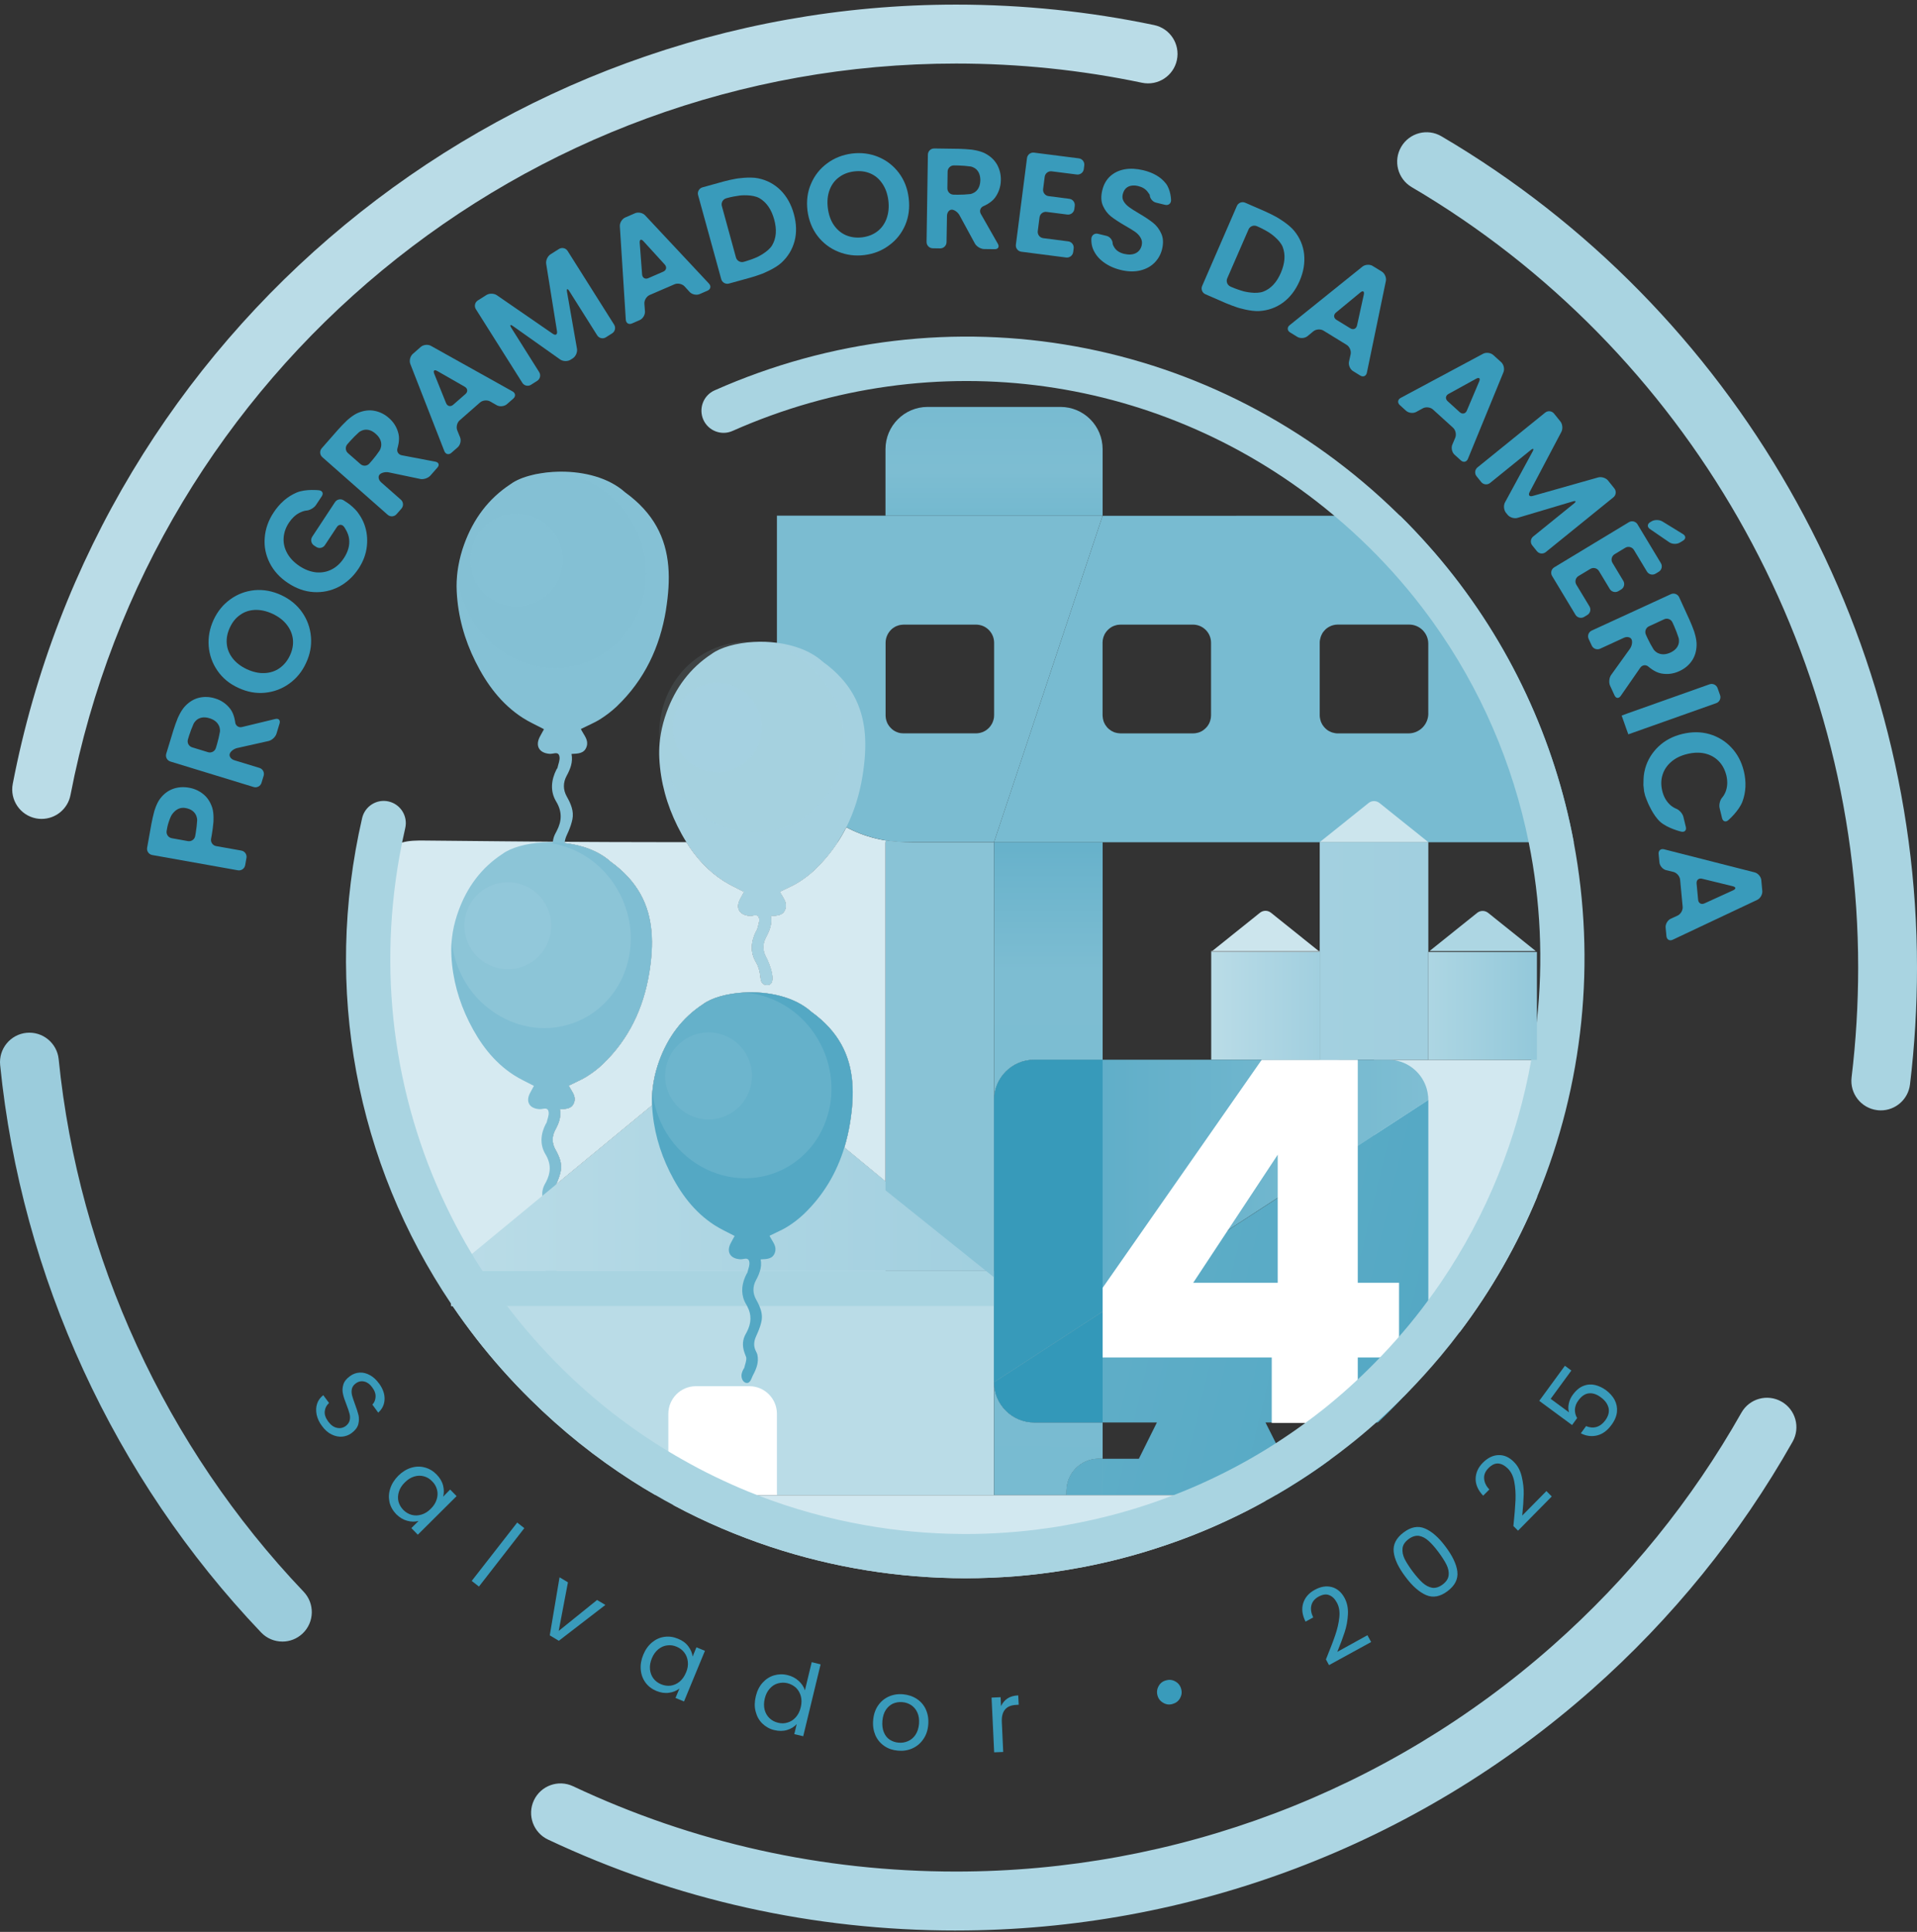<svg width="378" height="381" viewBox="0 0 378 381" fill="none" xmlns="http://www.w3.org/2000/svg">
<rect x="0" y="0" width="378" height="381" fill="#333333" stroke="none"/>
<g clip-path="url(#clip0_674_2930)">
<path d="M284.08 110.404C283.285 109.455 282.477 108.51 281.643 107.583C279.897 105.615 278.077 103.683 276.175 101.811C276.14 101.776 276.114 101.75 276.067 101.715H263.115L217.413 101.732H217.408V101.741L196.005 166.079V166.088L195.997 166.105H310.329C306.568 146.08 297.813 126.842 284.084 110.408L284.08 110.404ZM217.43 126.429C217.43 126.429 217.43 126.381 217.43 126.359C217.439 126.242 217.452 126.133 217.486 126.028C217.499 125.937 217.521 125.841 217.547 125.754C217.556 125.745 217.556 125.732 217.556 125.719C217.556 125.715 217.56 125.711 217.565 125.706C217.582 125.667 217.591 125.623 217.604 125.589C217.625 125.519 217.651 125.449 217.682 125.384C217.691 125.354 217.708 125.327 217.721 125.297C217.725 125.267 217.743 125.236 217.756 125.21C217.782 125.153 217.803 125.101 217.825 125.058H217.834V125.049C217.873 124.979 217.916 124.905 217.96 124.836C217.986 124.801 218.012 124.757 218.038 124.722C218.064 124.683 218.094 124.644 218.129 124.605C218.168 124.548 218.212 124.496 218.255 124.439H218.259C218.312 124.37 218.368 124.304 218.429 124.252C218.455 124.222 218.485 124.191 218.516 124.169C218.52 124.165 218.524 124.161 218.537 124.156C218.546 124.143 218.563 124.126 218.577 124.117C218.616 124.069 218.659 124.035 218.702 124C218.759 123.947 218.82 123.904 218.881 123.865C218.898 123.847 218.907 123.839 218.92 123.834C218.989 123.782 219.063 123.738 219.132 123.691C219.211 123.643 219.289 123.599 219.371 123.556C219.541 123.473 219.719 123.403 219.897 123.355C220.227 123.242 220.587 123.186 220.952 123.186H235.232C237.2 123.186 238.798 124.788 238.798 126.76V141.074C238.798 141.444 238.742 141.801 238.633 142.131C238.607 142.218 238.577 142.31 238.542 142.397C238.507 142.484 238.472 142.571 238.429 142.658C238.394 142.728 238.359 142.797 238.316 142.863C238.225 143.033 238.112 143.189 237.99 143.333C237.96 143.372 237.921 143.42 237.877 143.459C237.877 143.459 237.874 143.462 237.869 143.468C237.869 143.468 237.843 143.49 237.834 143.498C237.83 143.507 237.825 143.516 237.817 143.52C237.795 143.551 237.764 143.581 237.734 143.607C237.678 143.668 237.617 143.725 237.552 143.777H237.547C237.491 143.829 237.439 143.868 237.382 143.912C237.352 143.942 237.317 143.969 237.287 143.99C237.256 144.016 237.222 144.038 237.191 144.056C237.182 144.064 237.165 144.073 237.156 144.082C237.087 144.134 237.013 144.173 236.948 144.208C236.944 144.204 236.944 144.208 236.939 144.212C236.939 144.212 236.935 144.212 236.935 144.217C236.887 144.243 236.844 144.269 236.783 144.286C236.635 144.373 236.466 144.43 236.305 144.474C236.305 144.474 236.301 144.474 236.296 144.478C236.296 144.478 236.288 144.487 236.275 144.487C236.262 144.487 236.249 144.487 236.24 144.495C236.153 144.521 236.062 144.548 235.966 144.556C235.858 144.591 235.754 144.604 235.636 144.617C235.61 144.617 235.584 144.626 235.567 144.617C235.458 144.639 235.354 144.639 235.245 144.639H220.965C220.87 144.639 220.765 144.635 220.666 144.613C220.661 144.613 220.653 144.613 220.644 144.608C220.635 144.608 220.622 144.608 220.609 144.604C220.587 144.604 220.57 144.604 220.553 144.6C220.548 144.604 220.535 144.604 220.531 144.6C220.453 144.6 220.388 144.591 220.309 144.569C220.275 144.565 220.244 144.556 220.214 144.548C220.118 144.534 220.018 144.5 219.919 144.478C219.801 144.452 219.693 144.408 219.588 144.356H219.58C219.267 144.23 218.972 144.051 218.707 143.821H218.698C218.52 143.677 218.368 143.524 218.225 143.346V143.337C217.995 143.072 217.821 142.776 217.691 142.467V142.454C217.643 142.345 217.595 142.24 217.573 142.123C217.539 141.996 217.504 141.862 217.478 141.731C217.456 141.653 217.447 141.587 217.447 141.509C217.443 141.505 217.443 141.496 217.447 141.487C217.443 141.474 217.443 141.452 217.443 141.431C217.439 141.417 217.439 141.404 217.439 141.396C217.434 141.391 217.434 141.378 217.434 141.374C217.413 141.269 217.408 141.169 217.408 141.074V126.76C217.408 126.651 217.408 126.546 217.434 126.438L217.43 126.429ZM281.639 140.717C281.639 142.885 279.888 144.639 277.726 144.639H263.793C263.606 144.639 263.424 144.63 263.246 144.591C263.076 144.565 262.903 144.521 262.737 144.474C262.62 144.439 262.512 144.404 262.407 144.352C262.086 144.225 261.786 144.047 261.526 143.816C261.43 143.747 261.348 143.664 261.274 143.581C261.178 143.494 261.104 143.411 261.048 143.329C260.818 143.063 260.64 142.767 260.514 142.458C260.462 142.349 260.418 142.227 260.397 142.11C260.344 141.94 260.301 141.779 260.275 141.6C260.24 141.422 260.227 141.252 260.227 141.065V126.751C260.227 126.564 260.236 126.381 260.275 126.202C260.301 126.033 260.344 125.859 260.397 125.693C260.427 125.576 260.462 125.467 260.514 125.362C260.64 125.04 260.818 124.74 261.048 124.479C261.117 124.396 261.191 124.309 261.274 124.226C261.426 124.056 261.604 123.913 261.799 123.786C261.891 123.725 261.986 123.664 262.095 123.608C262.594 123.334 263.176 123.177 263.793 123.177H277.86C279.945 123.177 281.634 124.87 281.634 126.96V140.717H281.639Z" fill="#78BBD1"/>
<path d="M303.055 209.03V236.142C299.19 245.454 294.121 254.387 287.854 262.685H270.938V209.03H303.055Z" fill="#D2E8F0"/>
<path d="M270.937 216.935V241.223H260.231V209.03H263.537C265.391 209.139 267.068 209.9 268.353 211.08C269.413 212.047 270.195 213.296 270.612 214.707C270.755 215.172 270.85 215.66 270.898 216.161C270.92 216.413 270.933 216.674 270.933 216.935H270.937Z" fill="url(#paint0_linear_674_2930)"/>
<path d="M249.526 294.878V296.01C247.002 297.429 244.435 298.726 241.829 299.932C237.617 301.9 233.313 303.593 228.935 305.034C223.832 306.741 218.62 308.086 213.365 309.087L210.103 309.657C203.571 310.733 196.982 311.255 190.394 311.255C177.369 311.255 164.331 309.179 151.84 305.03C145.395 302.884 139.075 300.202 132.986 296.946C132.926 296.911 132.878 296.885 132.821 296.85V294.869H249.53L249.526 294.878Z" fill="#D2E8F0"/>
<path d="M196.001 166.079V166.088H174.602V232.999L166.49 226.308C166.963 224.754 167.336 223.143 167.606 221.484C168.07 218.642 168.27 215.925 168.049 213.361C167.601 208.089 165.369 203.44 159.988 199.557C156.561 196.487 151.289 195.486 146.689 195.743C143.306 195.939 140.283 196.81 138.624 198.05C134.468 200.767 131.688 204.572 129.99 209.217C129.495 210.575 129.117 211.964 128.878 213.365C128.769 213.957 128.696 214.558 128.639 215.155C128.552 216.091 128.531 217.031 128.578 217.984L109.651 233.604C109.729 233.434 109.799 233.273 109.864 233.108C110.163 232.403 110.415 231.693 110.559 230.962C110.863 229.412 110.259 228.028 109.508 226.691C108.8 225.437 108.808 224.114 109.473 222.864C110.168 221.58 110.698 220.296 110.398 218.759C111.579 218.694 112.804 218.737 113.225 217.353C113.595 216.173 112.795 215.337 112.3 214.397C112.244 214.297 112.196 214.201 112.148 214.11C112.583 213.892 113 213.696 113.412 213.496C114.233 213.104 115.028 212.73 115.757 212.268C116.843 211.585 117.881 210.797 118.806 209.918C118.832 209.887 118.863 209.861 118.889 209.839C124.005 204.924 126.876 198.843 128.018 191.877C128.478 189.03 128.683 186.318 128.457 183.745C128.009 178.469 125.786 173.824 120.4 169.936C117.998 167.781 114.685 166.65 111.336 166.258C111.336 166.175 111.345 166.092 111.358 166.018C117.464 166.057 123.571 166.084 129.682 166.084H135.332C137.221 169.096 139.562 171.726 142.628 173.706C143.918 174.538 145.338 175.169 146.711 175.896C146.472 176.336 146.242 176.78 145.999 177.215C144.948 179.07 145.786 180.519 147.892 180.624C148.057 180.628 148.244 180.598 148.439 180.563C148.982 180.467 149.56 180.363 149.695 181.168C149.803 181.834 149.464 182.574 149.312 183.275C149.286 183.397 149.173 183.506 149.113 183.623C148.07 185.661 147.884 187.811 149.056 189.757C149.586 190.632 149.786 191.485 149.912 192.482C150.007 193.235 150.059 194.145 151.041 194.263C153.621 194.581 151.593 189.696 151.071 188.786C150.346 187.498 150.35 186.139 151.037 184.86C151.745 183.541 152.292 182.217 151.983 180.641C153.191 180.572 154.45 180.624 154.885 179.196C155.258 177.986 154.442 177.124 153.929 176.157C153.877 176.061 153.829 175.961 153.782 175.861C154.22 175.639 154.654 175.439 155.076 175.239C155.923 174.838 156.735 174.451 157.491 173.976C158.598 173.275 159.671 172.466 160.622 171.564C160.648 171.538 160.678 171.512 160.704 171.482C162.442 169.81 163.931 168.008 165.182 166.088C165.803 165.139 166.368 164.155 166.876 163.149C170.416 165.03 174.464 166.084 178.75 166.084H195.997L196.001 166.079Z" fill="#D6EAF1"/>
<path d="M165.186 166.084C163.935 168.008 162.446 169.806 160.709 171.478C160.682 171.508 160.652 171.534 160.626 171.56C159.671 172.466 158.602 173.271 157.495 173.972C156.739 174.447 155.927 174.834 155.08 175.235C154.659 175.435 154.224 175.64 153.786 175.857C153.833 175.957 153.881 176.057 153.933 176.153C154.441 177.12 155.258 177.977 154.889 179.192C154.454 180.624 153.195 180.568 151.988 180.637C152.292 182.213 151.749 183.537 151.041 184.856C150.359 186.136 150.35 187.494 151.075 188.782C151.597 189.692 153.625 194.577 151.045 194.259C150.063 194.141 150.016 193.231 149.916 192.478C149.79 191.481 149.59 190.628 149.06 189.753C147.888 187.807 148.074 185.652 149.117 183.619C149.177 183.502 149.29 183.393 149.316 183.271C149.468 182.57 149.807 181.83 149.699 181.164C149.564 180.363 148.986 180.463 148.444 180.559C148.248 180.594 148.061 180.624 147.896 180.62C145.79 180.511 144.952 179.066 146.003 177.211C146.246 176.776 146.476 176.332 146.715 175.892C145.343 175.165 143.927 174.538 142.632 173.702C139.566 171.717 137.225 169.092 135.336 166.08H165.182L165.186 166.084Z" fill="#D6EAF1"/>
<path d="M174.607 166.088V251.919H88.973V249.241C88.973 247.813 89.468 245.345 88.982 244.039C88.522 242.798 86.519 241.44 85.62 240.4C83.323 237.753 81.351 234.827 79.688 231.745C76.361 225.585 74.254 218.79 73.164 211.881C71.258 199.853 72.248 187.559 73.79 175.478C74.202 172.23 74.919 168.569 77.698 166.854C78.198 166.549 78.728 166.327 79.284 166.162C80.7 165.753 82.263 165.753 83.761 165.77C88.869 165.822 93.968 165.866 99.075 165.918C102.389 165.949 105.707 165.979 109.021 166.001C109.799 166.01 110.576 166.014 111.358 166.023C111.349 166.101 111.336 166.179 111.336 166.262C114.689 166.649 117.998 167.786 120.4 169.941C125.781 173.833 128.005 178.473 128.457 183.749C128.682 186.322 128.478 189.03 128.018 191.882C126.876 198.847 124.005 204.929 118.889 209.843C118.863 209.865 118.832 209.891 118.806 209.922C117.877 210.801 116.843 211.589 115.757 212.273C115.028 212.734 114.233 213.104 113.412 213.5C112.999 213.701 112.583 213.892 112.148 214.114C112.2 214.206 112.244 214.297 112.3 214.401C112.795 215.342 113.59 216.178 113.225 217.357C112.808 218.742 111.584 218.698 110.398 218.764C110.698 220.305 110.168 221.584 109.473 222.869C108.808 224.118 108.8 225.442 109.508 226.695C110.259 228.032 110.863 229.416 110.559 230.966C110.415 231.697 110.168 232.407 109.864 233.112C109.799 233.278 109.725 233.439 109.651 233.608L128.578 217.989C128.53 217.035 128.552 216.095 128.639 215.159C128.696 214.563 128.774 213.962 128.878 213.37C129.117 211.968 129.495 210.584 129.99 209.221C131.688 204.572 134.468 200.767 138.624 198.055C140.283 196.818 143.306 195.943 146.689 195.747C151.288 195.49 156.561 196.492 159.988 199.561C165.369 203.448 167.597 208.093 168.049 213.365C168.27 215.934 168.07 218.646 167.606 221.489C167.336 223.147 166.963 224.758 166.489 226.312L174.602 233.003V166.092H174.607V166.088Z" fill="#D6EAF1"/>
<path d="M131.323 120.278C130.116 127.639 127.08 134.074 121.669 139.263C121.638 139.293 121.608 139.311 121.59 139.341C120.6 140.273 119.497 141.109 118.368 141.827C117.577 142.323 116.739 142.711 115.875 143.129C115.44 143.333 114.993 143.547 114.541 143.769C114.589 143.877 114.65 143.982 114.693 144.082C115.223 145.075 116.062 145.958 115.688 147.199C115.223 148.675 113.933 148.614 112.696 148.692C113.008 150.325 112.452 151.674 111.723 153.024C111.01 154.347 111.01 155.745 111.753 157.077C112.544 158.479 113.195 159.95 112.869 161.582C112.713 162.344 112.452 163.106 112.14 163.851C112.018 164.147 111.875 164.438 111.753 164.721C111.549 165.165 111.419 165.592 111.367 166.014C111.358 166.093 111.345 166.171 111.345 166.254C111.328 166.484 111.345 166.715 111.384 166.946C111.445 167.268 111.562 167.594 111.736 167.921C111.749 167.934 111.749 167.951 111.766 167.969C111.875 168.169 111.953 168.374 112.001 168.557H112.048C112.361 170.172 111.784 171.543 111.067 172.892C110.359 174.212 110.359 175.613 111.102 176.932C111.888 178.343 112.526 179.823 112.214 181.438C112.001 182.526 111.549 183.58 111.102 184.594C110.585 185.709 110.511 186.754 111.119 187.842C111.506 188.538 111.614 189.239 110.867 189.749C110.259 190.167 109.49 189.84 109.052 188.956C108.283 187.354 107.988 185.739 108.961 184.046C110.107 182.043 110.329 180.102 109.021 177.942C107.814 175.94 108.018 173.72 109.086 171.621C109.147 171.499 109.256 171.386 109.286 171.264C109.438 170.55 109.794 169.789 109.673 169.105L109.703 169.088C109.521 168.7 109.36 168.308 109.238 167.921C109.082 167.399 108.995 166.876 109 166.349C109 166.262 109.004 166.171 109.013 166.084C109.013 166.053 109.013 166.023 109.021 165.992C109.073 165.4 109.26 164.8 109.608 164.194C109.668 164.068 109.729 163.959 109.79 163.851C110.772 161.952 110.893 160.107 109.668 158.074C108.461 156.071 108.665 153.86 109.729 151.748C109.79 151.639 109.903 151.535 109.933 151.409C110.085 150.677 110.442 149.915 110.32 149.232C110.194 148.409 109.59 148.501 109.03 148.614C108.83 148.644 108.643 148.675 108.474 148.675C106.307 148.566 105.438 147.073 106.52 145.162C106.772 144.713 107.015 144.26 107.262 143.812C105.838 143.05 104.379 142.415 103.05 141.557C98.832 138.827 95.948 134.909 93.734 130.452C91.579 126.12 90.311 121.54 90.059 116.708C90.046 116.334 90.029 115.964 90.029 115.589C90.029 114.919 90.059 114.27 90.12 113.63V113.582C90.181 112.947 90.259 112.311 90.372 111.689C90.632 110.195 91.019 108.733 91.549 107.292C93.343 102.381 96.287 98.359 100.674 95.485C101.699 94.724 103.215 94.084 105.017 93.666C105.186 93.618 105.351 93.574 105.525 93.544C105.573 93.526 105.616 93.526 105.664 93.513C105.977 93.452 106.303 93.391 106.646 93.344C107.384 93.217 108.174 93.122 108.982 93.078C109.03 93.078 109.078 93.065 109.139 93.065H109.26C109.725 93.034 110.19 93.017 110.667 93.017C115.145 93.017 119.983 94.166 123.254 97.088C128.943 101.206 131.297 106.112 131.779 111.693C132.014 114.392 131.792 117.265 131.315 120.278H131.323Z" fill="#85C1D5"/>
<g style="mix-blend-mode:hard-light" opacity="0.2">
<g style="mix-blend-mode:screen" opacity="0.5">
<path d="M116.756 130.208C110.541 133.02 103.505 131.932 98.207 127.97C95.54 126.011 93.325 123.325 91.853 120.034C91.188 118.541 90.706 117.021 90.411 115.498C90.289 114.875 90.194 114.257 90.133 113.635V113.587C90.194 112.951 90.272 112.311 90.38 111.693C90.645 110.2 91.032 108.741 91.557 107.296C93.355 102.385 96.3 98.363 100.687 95.49C101.707 94.728 103.227 94.092 105.025 93.674C105.195 93.626 105.369 93.583 105.538 93.548C105.586 93.531 105.629 93.531 105.677 93.518C105.985 93.457 106.311 93.391 106.654 93.348C107.397 93.222 108.187 93.13 108.995 93.082C109.043 93.082 109.086 93.065 109.151 93.065H109.277C111.293 93.204 113.277 93.67 115.149 94.449C119.614 96.299 123.458 99.869 125.655 104.762C130.09 114.579 126.103 125.981 116.761 130.208H116.756Z" fill="#85C1D5"/>
</g>
<g style="mix-blend-mode:screen" opacity="0.5">
<path d="M110.085 106.713C112.14 111.279 110.116 116.651 105.56 118.715C102.524 120.09 99.123 119.638 96.6 117.831C95.327 116.934 94.281 115.694 93.59 114.174C93.282 113.478 93.06 112.777 92.93 112.063C92.569 110.073 92.895 108.049 93.79 106.303C94.159 105.572 94.632 104.893 95.197 104.279C95.227 104.244 95.253 104.214 95.284 104.183C96.066 103.356 97.017 102.673 98.111 102.176C100.404 101.14 102.91 101.14 105.091 101.985C107.232 102.812 109.06 104.449 110.085 106.721V106.713Z" fill="#85C1D5"/>
</g>
</g>
<path d="M128.022 191.877C126.88 198.843 124.009 204.924 118.893 209.839C118.867 209.861 118.837 209.887 118.811 209.918C117.881 210.797 116.847 211.585 115.762 212.268C115.032 212.73 114.237 213.1 113.416 213.496C113.004 213.696 112.587 213.888 112.153 214.11C112.205 214.201 112.248 214.293 112.305 214.397C112.8 215.337 113.594 216.173 113.23 217.353C112.813 218.737 111.588 218.694 110.402 218.759C110.702 220.3 110.172 221.58 109.477 222.864C108.813 224.114 108.804 225.437 109.512 226.691C110.263 228.028 110.867 229.412 110.563 230.962C110.42 231.693 110.172 232.403 109.868 233.108C109.803 233.273 109.729 233.434 109.655 233.604C109.603 233.713 109.551 233.826 109.503 233.931C109.039 234.967 108.96 235.946 109.503 236.948C109.503 236.969 109.512 236.987 109.525 237C109.629 237.196 109.703 237.383 109.751 237.566L109.786 237.557C110.085 239.085 109.555 240.378 108.86 241.667C108.196 242.916 108.187 244.235 108.895 245.48C109.647 246.808 110.25 248.21 109.951 249.746C109.89 250.06 109.807 250.365 109.712 250.674C109.577 251.092 109.416 251.514 109.243 251.927C109.13 252.189 109.008 252.459 108.887 252.724C108.413 253.782 108.335 254.766 108.908 255.798C109.269 256.438 109.373 257.091 108.713 257.578C108.7 257.587 108.687 257.6 108.674 257.609C108.322 257.848 107.914 257.831 107.557 257.578C107.327 257.426 107.123 257.178 106.967 256.855C106.237 255.336 105.964 253.808 106.871 252.215C106.928 252.123 106.984 252.019 107.036 251.927C107.253 251.509 107.427 251.087 107.553 250.674C107.966 249.302 107.835 247.922 106.941 246.438C105.799 244.535 105.985 242.446 106.997 240.456C107.054 240.343 107.167 240.243 107.184 240.121C107.34 239.438 107.67 238.715 107.557 238.075H107.588C107.41 237.692 107.262 237.326 107.149 236.952C107.036 236.595 106.962 236.229 106.932 235.864C106.867 235.067 107.019 234.253 107.492 233.43C107.557 233.317 107.614 233.217 107.67 233.112C108.6 231.319 108.721 229.564 107.557 227.644C106.42 225.746 106.593 223.648 107.614 221.667C107.67 221.55 107.783 221.454 107.801 221.336C107.948 220.653 108.287 219.926 108.174 219.282C108.048 218.502 107.484 218.598 106.958 218.69C106.758 218.729 106.58 218.755 106.424 218.746C104.37 218.655 103.553 217.236 104.582 215.438C104.817 215.007 105.043 214.576 105.277 214.153C103.94 213.444 102.554 212.826 101.303 212.016C97.308 209.43 94.576 205.721 92.478 201.502C90.45 197.419 89.243 193.087 89.008 188.508C88.986 188.138 88.982 187.776 88.982 187.419C88.982 186.801 89.008 186.183 89.064 185.574V185.565C89.121 184.968 89.199 184.359 89.299 183.754C89.542 182.348 89.924 180.972 90.419 179.614C92.113 174.96 94.897 171.155 99.049 168.434C100.717 167.185 103.757 166.319 107.162 166.127C107.566 166.105 107.987 166.092 108.396 166.092H108.509C108.682 166.092 108.852 166.092 109.025 166.097C109.56 166.105 110.107 166.136 110.641 166.192C110.876 166.214 111.115 166.24 111.349 166.262C114.702 166.65 118.011 167.786 120.413 169.941C125.794 173.833 128.018 178.473 128.47 183.75C128.696 186.322 128.491 189.03 128.031 191.882L128.022 191.877Z" fill="#7FBED3"/>
<g style="mix-blend-mode:hard-light" opacity="0.2">
<g style="mix-blend-mode:screen" opacity="0.5">
<path d="M114.246 201.272C108.361 203.936 101.712 202.904 96.7 199.151C94.172 197.297 92.079 194.755 90.684 191.651C90.05 190.236 89.599 188.799 89.321 187.358C89.208 186.757 89.117 186.157 89.06 185.569V185.56C89.117 184.96 89.19 184.35 89.295 183.749C89.538 182.343 89.92 180.963 90.415 179.605C92.109 174.956 94.897 171.146 99.049 168.43C100.713 167.185 103.753 166.31 107.158 166.123C107.57 166.149 107.983 166.197 108.383 166.253C109.112 166.358 109.833 166.506 110.546 166.693C111.284 166.897 112.013 167.141 112.726 167.442C116.943 169.196 120.583 172.57 122.659 177.193H122.667C126.858 186.492 123.097 197.275 114.25 201.272H114.246Z" fill="white"/>
</g>
<g style="mix-blend-mode:screen" opacity="0.5">
<path d="M107.935 179.039C109.881 183.357 107.961 188.442 103.653 190.393C100.778 191.694 97.564 191.268 95.175 189.557C93.972 188.708 92.982 187.537 92.331 186.096C92.04 185.438 91.827 184.772 91.705 184.098C91.362 182.213 91.67 180.297 92.517 178.647C92.865 177.955 93.312 177.311 93.851 176.732C93.877 176.697 93.907 176.671 93.933 176.645C94.671 175.865 95.575 175.217 96.608 174.747C98.78 173.767 101.151 173.767 103.21 174.564C105.238 175.343 106.967 176.897 107.935 179.043V179.039Z" fill="white"/>
</g>
</g>
<path d="M238.829 187.546V187.724L239.046 187.546H238.829Z" fill="url(#paint1_linear_674_2930)"/>
<path d="M196.005 250.665V294.843H129.212C127.644 293.95 126.085 292.993 124.548 292.005C117.494 287.486 110.81 282.157 104.621 276.028C100.756 272.223 97.186 268.196 93.916 263.995C92.287 261.897 90.728 259.75 89.242 257.569H88.969V250.665H196.005Z" fill="#BADCE7"/>
<path d="M196.01 250.665H88.978L93.051 247.3L106.923 235.851L109.66 233.595L128.587 217.976L129.039 217.601L131.775 215.346L137.091 210.958C140.253 208.346 144.743 208.346 147.905 210.958L148.231 211.228H148.235L162.151 222.716L166.498 226.299L174.611 232.99H174.615L196.014 250.656L196.01 250.665Z" fill="url(#paint2_linear_674_2930)"/>
<g style="mix-blend-mode:overlay">
<path d="M196.005 250.665H88.969V257.569H196.005V250.665Z" fill="#A9D4E1"/>
</g>
<path d="M137.225 273.381H147.757C150.758 273.381 153.195 275.823 153.195 278.831V294.839H131.788V278.831C131.788 275.823 134.224 273.381 137.225 273.381Z" fill="white"/>
<path d="M167.61 221.484C167.341 223.143 166.967 224.754 166.494 226.308C164.978 231.288 162.381 235.716 158.485 239.455C158.459 239.481 158.428 239.503 158.402 239.525C157.473 240.408 156.426 241.196 155.353 241.876C154.615 242.341 153.825 242.72 153.004 243.107C152.591 243.303 152.166 243.499 151.744 243.717C151.783 243.813 151.836 243.913 151.888 244.009C152.387 244.945 153.182 245.785 152.821 246.965C152.391 248.353 151.167 248.305 149.99 248.375C150.146 249.198 150.072 249.947 149.851 250.665C149.729 251.087 149.555 251.505 149.356 251.919C149.264 252.106 149.169 252.293 149.065 252.48C148.396 253.73 148.396 255.049 149.099 256.298C149.334 256.712 149.555 257.138 149.738 257.565C150.142 258.51 150.363 259.498 150.155 260.56C150.007 261.291 149.751 262.005 149.456 262.706C149.338 262.981 149.217 263.259 149.095 263.533C148.622 264.57 148.548 265.549 149.091 266.555C149.095 266.572 149.099 266.585 149.112 266.603C149.221 266.79 149.29 266.981 149.343 267.164C149.668 268.692 149.138 269.981 148.448 271.265C148.161 271.8 147.961 272.915 147.106 272.723C146.706 272.636 146.415 272.271 146.298 271.879C146.094 271.195 146.268 270.656 146.572 270.059C146.628 269.946 146.741 269.846 146.767 269.724C146.915 269.045 147.245 268.322 147.141 267.674C146.993 267.299 146.841 266.933 146.728 266.559C146.372 265.405 146.381 264.234 147.071 263.033C147.132 262.924 147.193 262.82 147.249 262.711C148.127 261.022 148.279 259.367 147.314 257.565C147.258 257.465 147.201 257.356 147.136 257.247C146.116 255.554 146.15 253.704 146.897 251.914C146.984 251.701 147.084 251.483 147.193 251.27C147.249 251.152 147.362 251.052 147.388 250.935C147.41 250.843 147.427 250.756 147.453 250.665C147.618 250.069 147.853 249.442 147.757 248.884C147.623 248.101 147.062 248.201 146.533 248.297C146.346 248.327 146.159 248.362 146.003 248.353C143.948 248.253 143.136 246.847 144.157 245.036C144.4 244.614 144.622 244.183 144.856 243.752C143.518 243.042 142.137 242.428 140.882 241.619C136.882 239.033 134.155 235.328 132.061 231.11C130.033 227.017 128.821 222.682 128.587 218.111C128.582 218.063 128.582 218.019 128.582 217.971C128.535 217.018 128.556 216.077 128.643 215.142C128.7 214.545 128.778 213.944 128.882 213.352C129.121 211.951 129.499 210.566 129.994 209.204C131.692 204.554 134.472 200.749 138.628 198.037C140.287 196.801 143.31 195.926 146.693 195.73C151.293 195.473 156.565 196.474 159.992 199.543C165.373 203.431 167.601 208.076 168.053 213.348C168.274 215.916 168.075 218.629 167.61 221.471V221.484Z" fill="#54A8C4"/>
<g style="mix-blend-mode:hard-light" opacity="0.2">
<g style="mix-blend-mode:screen" opacity="0.5">
<path d="M162.146 222.725C160.448 226.251 157.599 229.181 153.838 230.888C147.944 233.552 141.295 232.525 136.283 228.776C133.764 226.913 131.661 224.375 130.267 221.271C129.724 220.065 129.316 218.838 129.034 217.61C128.986 217.401 128.943 217.188 128.899 216.974C128.782 216.365 128.695 215.756 128.639 215.155C128.695 214.558 128.773 213.958 128.878 213.366C129.116 211.964 129.494 210.579 129.989 209.217C131.688 204.567 134.467 200.763 138.624 198.05C140.283 196.814 143.305 195.939 146.689 195.743C148.613 195.865 150.506 196.318 152.3 197.062C156.517 198.812 160.157 202.19 162.237 206.814H162.246C164.648 212.147 164.435 217.976 162.137 222.725H162.146Z" fill="white"/>
</g>
<g style="mix-blend-mode:screen" opacity="0.5">
<path d="M147.518 208.655C149.464 212.974 147.544 218.058 143.236 220.009C140.361 221.31 137.147 220.884 134.758 219.173C133.555 218.324 132.565 217.153 131.913 215.712C131.622 215.055 131.41 214.389 131.288 213.714C130.945 211.829 131.253 209.913 132.1 208.263C132.448 207.571 132.895 206.927 133.434 206.348C133.46 206.313 133.49 206.287 133.516 206.261C134.254 205.482 135.158 204.833 136.191 204.363C138.363 203.383 140.734 203.383 142.793 204.18C144.821 204.959 146.55 206.513 147.518 208.66V208.655Z" fill="white"/>
</g>
</g>
<path d="M217.417 88.585C217.417 83.984 213.695 80.253 209.104 80.253H182.915C178.325 80.253 174.603 83.984 174.603 88.585V101.711H217.417V88.585Z" fill="url(#paint3_linear_674_2930)"/>
<path d="M260.236 187.724V187.546H260.015L260.236 187.724Z" fill="url(#paint4_linear_674_2930)"/>
<path d="M260.236 187.724H238.829V209.008H260.236V187.724Z" fill="url(#paint5_linear_674_2930)"/>
<path d="M250.612 180.006C249.978 179.501 249.083 179.501 248.449 180.006L239.046 187.546H260.015L250.612 180.006Z" fill="#CCE5ED"/>
<path d="M239.046 187.546L238.829 187.724H260.236L260.014 187.546H239.046Z" fill="#CCE5ED"/>
<path d="M281.643 166.092V209.029H274.242C274.077 209.008 273.908 209.008 273.73 209.008H260.227V166.092H281.639H281.643Z" fill="url(#paint6_linear_674_2930)"/>
<path d="M269.856 158.369L260.231 166.084H281.639L272.014 158.369C271.38 157.864 270.486 157.864 269.851 158.369H269.856Z" fill="#CCE5ED"/>
<path d="M153.195 101.702V140.456C153.195 147.182 155.775 153.285 159.988 157.852L159.997 157.86C160.37 158.265 160.757 158.653 161.156 159.036C162.333 160.15 163.614 161.165 164.982 162.035C165.599 162.436 166.233 162.802 166.88 163.141C170.42 165.022 174.468 166.075 178.755 166.075H196.005L217.404 101.737V101.728L217.413 101.711V101.702H153.187H153.195ZM195.953 141.666C195.949 141.701 195.945 141.744 195.94 141.784C195.936 141.818 195.923 141.853 195.914 141.897C195.91 141.91 195.906 141.927 195.906 141.945C195.897 141.958 195.897 141.971 195.893 141.979C195.888 141.988 195.888 142.001 195.884 142.006C195.849 142.14 195.801 142.258 195.767 142.362C195.71 142.489 195.654 142.606 195.602 142.719C195.584 142.746 195.571 142.776 195.554 142.802C195.502 142.894 195.441 142.985 195.389 143.063C195.358 143.111 195.328 143.155 195.298 143.198C195.237 143.29 195.163 143.377 195.08 143.46C195.076 143.468 195.072 143.477 195.059 143.486C195.041 143.512 195.02 143.534 194.998 143.555C194.989 143.56 194.976 143.573 194.967 143.581C194.915 143.638 194.855 143.682 194.798 143.734C194.742 143.782 194.685 143.825 194.633 143.873H194.629C194.629 143.873 194.624 143.882 194.62 143.886C194.607 143.895 194.594 143.908 194.581 143.912C194.542 143.943 194.498 143.973 194.459 144.004C194.412 144.034 194.372 144.06 194.333 144.086C194.329 144.091 194.32 144.095 194.312 144.099C194.299 144.108 194.281 144.121 194.264 144.126C194.216 144.156 194.168 144.182 194.121 144.208C194.112 144.213 194.099 144.217 194.09 144.221C194.086 144.226 194.081 144.226 194.073 144.23C193.995 144.278 193.916 144.313 193.834 144.348C193.764 144.374 193.691 144.4 193.621 144.426C193.617 144.43 193.608 144.43 193.599 144.43C193.534 144.456 193.473 144.478 193.404 144.491C193.339 144.513 193.269 144.526 193.2 144.544C193.165 144.552 193.13 144.561 193.091 144.565C193.056 144.574 193.022 144.574 192.983 144.583C192.931 144.591 192.874 144.604 192.818 144.609H192.778C192.778 144.609 192.752 144.613 192.739 144.613C192.648 144.622 192.553 144.631 192.453 144.631H178.164C178.077 144.631 177.986 144.626 177.899 144.613C177.869 144.609 177.838 144.609 177.808 144.604C177.803 144.604 177.79 144.609 177.786 144.604H177.769C177.682 144.613 177.591 144.596 177.508 144.57C177.482 144.565 177.46 144.565 177.439 144.557C177.426 144.557 177.413 144.552 177.399 144.548C177.391 144.548 177.373 144.544 177.365 144.544C177.282 144.535 177.2 144.509 177.122 144.483C177.122 144.483 177.119 144.481 177.113 144.478C177.03 144.452 176.961 144.426 176.883 144.391C176.874 144.391 176.87 144.387 176.857 144.382C176.804 144.361 176.748 144.343 176.705 144.317C176.687 144.313 176.679 144.308 176.665 144.3C176.639 144.291 176.618 144.278 176.6 144.269C176.548 144.243 176.492 144.217 176.444 144.187C176.357 144.139 176.266 144.091 176.183 144.03C176.131 144.004 176.088 143.96 176.036 143.917C175.971 143.877 175.91 143.821 175.853 143.769C175.814 143.734 175.771 143.69 175.732 143.651C175.684 143.616 175.645 143.573 175.61 143.529C175.58 143.499 175.545 143.464 175.515 143.425C175.51 143.42 175.506 143.416 175.506 143.412C175.458 143.364 175.419 143.32 175.389 143.272H175.384C175.332 143.207 175.289 143.155 175.25 143.094C175.25 143.09 175.245 143.09 175.245 143.085C175.241 143.081 175.237 143.072 175.232 143.063C175.224 143.05 175.211 143.033 175.202 143.016C175.15 142.937 175.102 142.859 175.05 142.772C175.045 142.763 175.032 142.746 175.028 142.733C174.989 142.65 174.95 142.576 174.915 142.493C174.902 142.445 174.88 142.397 174.859 142.345C174.828 142.262 174.798 142.175 174.772 142.093C174.746 142.006 174.724 141.918 174.707 141.831C174.702 141.797 174.698 141.766 174.685 141.736C174.681 141.705 174.676 141.67 174.668 141.635C174.642 141.509 174.629 141.379 174.629 141.248C174.624 141.187 174.624 141.126 174.624 141.065V126.769C174.624 125.781 175.028 124.888 175.671 124.231C175.736 124.161 175.81 124.096 175.879 124.031C175.945 123.974 176.018 123.922 176.084 123.874C176.218 123.778 176.348 123.695 176.474 123.621C176.522 123.595 176.566 123.569 176.618 123.552C176.618 123.552 176.621 123.549 176.626 123.543C176.626 123.543 176.674 123.521 176.696 123.512H176.7C176.726 123.499 176.752 123.486 176.778 123.478C176.804 123.469 176.826 123.456 176.857 123.447C176.891 123.438 176.926 123.417 176.961 123.408C176.991 123.395 177.026 123.382 177.061 123.378C177.108 123.356 177.152 123.343 177.204 123.325C177.256 123.312 177.3 123.295 177.352 123.29C177.386 123.282 177.417 123.269 177.452 123.264C177.469 123.26 177.482 123.256 177.504 123.256C177.521 123.256 177.538 123.256 177.556 123.251C177.621 123.238 177.682 123.229 177.751 123.221C177.786 123.216 177.821 123.212 177.86 123.212C177.869 123.212 177.882 123.208 177.89 123.208C177.994 123.199 178.094 123.186 178.19 123.186H192.453C192.696 123.186 192.944 123.212 193.178 123.264C193.265 123.282 193.347 123.299 193.43 123.325C193.439 123.33 193.456 123.33 193.465 123.334C193.504 123.343 193.543 123.356 193.578 123.369C193.586 123.373 193.599 123.373 193.608 123.378C193.691 123.404 193.773 123.434 193.847 123.469C193.955 123.508 194.055 123.56 194.16 123.617C194.238 123.656 194.307 123.704 194.377 123.752C194.433 123.782 194.49 123.822 194.542 123.865C194.546 123.865 194.55 123.869 194.555 123.874C194.707 123.983 194.85 124.105 194.976 124.235C195.623 124.884 196.023 125.781 196.023 126.773V141.07C196.023 141.205 196.01 141.322 195.997 141.444C195.997 141.483 195.992 141.527 195.988 141.566C195.979 141.605 195.975 141.649 195.966 141.688L195.953 141.666Z" fill="#7BBCD1"/>
<path d="M196.014 166.088C196.014 166.088 196.014 251.919 196.01 251.915L194.455 250.665C194.455 250.665 174.611 234.758 174.607 234.754V166.746C174.607 166.589 174.607 166.428 174.607 166.271C174.607 166.101 174.616 165.927 174.624 165.757C176.357 165.992 178.094 166.093 179.84 166.093H196.019L196.014 166.088Z" fill="#89C3D6"/>
<path d="M203.927 209.003H217.421V166.088H196.014V216.939C196.014 212.56 199.558 209.003 203.932 209.003H203.927Z" fill="url(#paint7_linear_674_2930)"/>
<path d="M216.674 287.686H217.421V280.534H203.936C199.567 280.534 196.018 276.981 196.018 272.597L217.417 258.68L196.01 272.597V294.834H210.29V294.081C210.29 290.542 213.143 287.682 216.674 287.682V287.686Z" fill="url(#paint8_linear_674_2930)"/>
<path d="M170.077 153.037C169.491 156.65 168.444 160.037 166.88 163.145C166.372 164.151 165.808 165.135 165.187 166.084C163.936 168.008 162.446 169.806 160.709 171.477C160.683 171.508 160.652 171.534 160.626 171.56C159.671 172.466 158.602 173.271 157.495 173.972C156.739 174.446 155.927 174.834 155.08 175.234C154.659 175.435 154.225 175.639 153.786 175.857C153.834 175.957 153.881 176.057 153.934 176.153C154.442 177.119 155.258 177.977 154.889 179.191C154.455 180.624 153.195 180.567 151.988 180.637C152.292 182.213 151.749 183.536 151.041 184.855C150.359 186.135 150.351 187.493 151.076 188.782C151.597 189.692 153.625 194.576 151.045 194.258C150.064 194.141 150.016 193.231 149.916 192.478C149.79 191.481 149.59 190.628 149.061 189.753C147.888 187.807 148.075 185.652 149.117 183.619C149.178 183.501 149.291 183.392 149.317 183.271C149.469 182.57 149.808 181.83 149.699 181.164C149.564 180.363 148.987 180.463 148.444 180.558C148.248 180.593 148.062 180.624 147.897 180.619C145.79 180.511 144.952 179.065 146.003 177.211C146.246 176.775 146.476 176.331 146.715 175.892C145.343 175.165 143.927 174.538 142.633 173.702C139.567 171.717 137.226 169.092 135.336 166.079C134.702 165.061 134.116 164.003 133.577 162.914C131.493 158.718 130.25 154.264 130.007 149.567C129.955 148.548 129.977 147.538 130.068 146.541C130.125 145.919 130.207 145.305 130.311 144.691C130.563 143.25 130.95 141.827 131.454 140.434C133.199 135.658 136.057 131.753 140.327 128.967C142.033 127.696 145.152 126.794 148.635 126.603C150.116 126.516 151.662 126.564 153.191 126.768C156.548 127.199 159.849 128.357 162.259 130.517C167.784 134.504 170.068 139.276 170.533 144.696C170.759 147.329 170.546 150.115 170.073 153.037H170.077Z" fill="#A5D1E0"/>
<g style="mix-blend-mode:hard-light" opacity="0.2">
<g style="mix-blend-mode:screen" opacity="0.5">
<path d="M164.578 137.961C168.878 147.508 165.017 158.579 155.94 162.684C149.894 165.418 143.062 164.36 137.916 160.511C135.327 158.6 133.173 155.993 131.744 152.806C131.093 151.356 130.628 149.876 130.337 148.392C129.538 144.247 130.116 140.059 131.844 136.477C132.561 134.975 133.481 133.577 134.589 132.332H134.593C134.65 132.263 134.706 132.197 134.763 132.141C136.304 130.465 138.185 129.072 140.361 128.088C144.926 126.024 149.955 126.12 154.363 127.953C158.698 129.751 162.428 133.22 164.57 137.965H164.574L164.578 137.961Z" fill="#A5D1E0"/>
</g>
<g style="mix-blend-mode:screen" opacity="0.5">
<path d="M149.455 139.859C151.453 144.295 149.486 149.515 145.06 151.518C142.111 152.854 138.81 152.414 136.357 150.66C135.119 149.789 134.103 148.583 133.434 147.108C133.134 146.433 132.917 145.749 132.791 145.053C132.439 143.12 132.756 141.152 133.625 139.459C133.981 138.749 134.441 138.087 134.993 137.491C135.023 137.456 135.049 137.43 135.08 137.4C135.84 136.599 136.765 135.933 137.825 135.449C140.053 134.444 142.489 134.444 144.604 135.262C146.685 136.063 148.461 137.657 149.455 139.864V139.859Z" fill="#A5D1E0"/>
</g>
</g>
<path d="M281.63 216.935L270.937 223.888L264.288 228.215H264.275L260.232 230.849L255.128 234.161L217.417 258.675V208.999H273.73C273.908 208.999 274.073 208.999 274.243 209.021C276.097 209.13 277.773 209.891 279.059 211.071C280.119 212.038 280.901 213.287 281.317 214.698C281.448 215.163 281.543 215.651 281.591 216.152C281.613 216.404 281.626 216.665 281.626 216.926L281.63 216.935Z" fill="url(#paint9_linear_674_2930)"/>
<path d="M217.417 239.455V209.97V209.003H203.923C199.554 209.003 196.005 212.556 196.005 216.94V237.892V272.597L217.413 258.68V239.451L217.417 239.455Z" fill="url(#paint10_linear_674_2930)"/>
<path d="M217.417 239.455V209.97V209.003H203.923C199.554 209.003 196.005 212.556 196.005 216.94V237.892V272.597L217.413 258.68V239.451L217.417 239.455Z" fill="#379ABA"/>
<path d="M281.643 216.935V269.946C280.084 271.818 278.455 273.655 276.766 275.453C276.753 275.466 276.731 275.488 276.718 275.488C276.088 276.167 275.446 276.846 274.781 277.516C273.782 278.544 272.748 279.545 271.702 280.533H249.53L251.589 284.621L251.897 285.239L253.109 287.686H260.996C261.448 287.686 261.899 287.734 262.338 287.83C260.353 289.297 258.316 290.69 256.258 292.004C254.724 292.993 253.178 293.937 251.606 294.843H217.417V287.69H224.566L228.123 280.538H217.417V258.693L255.128 234.179L260.232 230.853L264.275 228.219H264.288L270.937 223.892L281.63 216.939C281.63 216.678 281.617 216.417 281.595 216.165H281.608C281.63 216.417 281.643 216.678 281.643 216.939V216.935Z" fill="url(#paint11_linear_674_2930)"/>
<path d="M196.019 272.602C196.019 276.981 199.563 280.538 203.936 280.538H217.421V273.385V258.688L196.023 272.602H196.019Z" fill="url(#paint12_linear_674_2930)"/>
<path d="M196.019 272.602C196.019 276.981 199.563 280.538 203.936 280.538H217.421V273.385V258.688L196.023 272.602H196.019Z" fill="#3398B9"/>
<path d="M216.674 287.686C213.143 287.686 210.29 290.546 210.29 294.085V294.839H217.421V287.686H216.674Z" fill="url(#paint13_linear_674_2930)"/>
<path d="M216.674 287.686C213.143 287.686 210.29 290.546 210.29 294.085V294.839H217.421V287.686H216.674Z" fill="#5EADC7"/>
<path d="M281.635 216.939C281.635 216.669 281.622 216.413 281.596 216.156C281.617 216.408 281.635 216.669 281.635 216.939Z" fill="url(#paint14_linear_674_2930)"/>
<path d="M281.635 216.939C281.635 216.669 281.622 216.413 281.596 216.156C281.617 216.408 281.635 216.669 281.635 216.939Z" fill="url(#paint15_linear_674_2930)"/>
<path d="M217.417 267.713V253.987L248.774 209.03H267.728V252.99H275.867V267.713H267.728V280.638H250.764V267.713H217.421H217.417ZM251.945 227.727L235.276 252.99H251.945V227.727Z" fill="white"/>
<path d="M370.864 218.986C370.634 218.986 370.395 218.973 370.161 218.942C366.981 218.555 364.714 215.66 365.101 212.473C365.961 205.338 366.399 198.05 366.399 190.819C366.399 127.8 332.666 68.825 278.364 36.907C275.602 35.283 274.673 31.722 276.297 28.953C277.917 26.184 281.47 25.253 284.232 26.881C342.069 60.872 378 123.691 378 190.819C378 198.516 377.535 206.274 376.619 213.871C376.263 216.822 373.761 218.986 370.869 218.986H370.864Z" fill="#A9D4E1"/>
<path d="M8.217 161.504C7.852 161.504 7.479 161.469 7.11 161.4C3.965 160.79 1.907 157.743 2.515 154.591C19.679 65.539 97.912 0.909 188.535 0.909C201.686 0.909 214.824 2.267 227.58 4.944C230.716 5.602 232.722 8.684 232.066 11.827C231.406 14.966 228.336 16.973 225.2 16.324C213.226 13.808 200.887 12.532 188.531 12.532C103.458 12.532 30.015 73.201 13.902 156.789C13.364 159.571 10.936 161.5 8.217 161.5V161.504Z" fill="#BADCE7"/>
<path d="M55.679 323.745C54.15 323.745 52.621 323.144 51.483 321.947C22.493 291.513 4.217 251.775 0.03 210.057C-0.291 206.862 2.032 204.015 5.22 203.692C8.395 203.379 11.248 205.699 11.57 208.895C15.505 248.049 32.656 285.348 59.874 313.919C62.089 316.244 62.002 319.923 59.687 322.139C58.562 323.214 57.121 323.749 55.683 323.749L55.679 323.745Z" fill="#9BCCDC"/>
<path d="M188.535 380.73C160.405 380.73 133.329 374.696 108.057 362.794C105.16 361.427 103.913 357.966 105.273 355.063C106.632 352.159 110.089 350.91 112.986 352.272C136.7 363.439 162.12 369.102 188.531 369.102C231.91 369.102 273.695 353.274 306.182 324.533C321.083 311.351 333.6 295.896 343.376 278.609C344.957 275.814 348.488 274.835 351.281 276.419C354.069 278 355.046 281.548 353.465 284.342C343.051 302.757 329.726 319.208 313.856 333.248C279.25 363.865 234.742 380.726 188.535 380.726V380.73Z" fill="#ADD6E3"/>
<path d="M42.619 166.867C41.95 166.75 41.498 166.101 41.62 165.426L41.763 164.625C41.885 163.955 42.028 162.845 42.081 162.166C42.081 162.166 42.219 160.446 41.85 159.301C41.481 158.156 40.886 157.264 40.065 156.606C39.244 155.949 38.328 155.535 37.294 155.353C36.152 155.148 35.084 155.222 34.08 155.592C33.081 155.962 32.226 156.619 31.522 157.581C30.819 158.535 30.397 160.08 30.397 160.08C30.219 160.738 29.972 161.826 29.85 162.501L29.012 167.185C28.89 167.855 29.342 168.504 30.015 168.626L46.906 171.638C47.575 171.756 48.222 171.308 48.343 170.633L48.599 169.192C48.717 168.521 48.269 167.873 47.596 167.751L42.61 166.863L42.619 166.867ZM38.88 161.774C38.845 162.457 38.719 163.563 38.602 164.238L38.489 164.882C38.371 165.552 37.724 166.005 37.051 165.883L33.863 165.309C33.194 165.187 32.743 164.538 32.86 163.868L32.973 163.237C33.094 162.566 33.442 161.517 33.746 160.907C33.746 160.907 34.702 159.009 36.578 159.358C37.459 159.514 38.111 159.893 38.506 160.503C38.91 161.112 38.875 161.778 38.875 161.778L38.88 161.774Z" fill="#399BBB"/>
<path d="M52.956 146.141C53.62 145.993 54.328 145.335 54.523 144.682L55.123 142.693C55.323 142.04 54.941 141.635 54.28 141.796L47.709 143.385C47.049 143.546 46.445 143.12 46.376 142.44C46.376 142.44 46.211 140.86 45.425 139.837C44.652 138.81 43.64 138.109 42.402 137.739C41.32 137.404 40.274 137.369 39.236 137.608C38.211 137.861 37.299 138.418 36.478 139.289C35.657 140.159 35.049 141.622 35.049 141.622C34.788 142.253 34.41 143.302 34.211 143.955L32.782 148.64C32.582 149.293 32.951 149.989 33.603 150.189L50.015 155.213C50.667 155.414 51.362 155.043 51.562 154.39L51.987 152.997C52.187 152.344 51.818 151.648 51.166 151.448L46.206 149.933C45.555 149.732 45.147 149.171 45.294 148.683C45.442 148.196 46.111 147.673 46.775 147.525L52.947 146.145L52.956 146.141ZM43.362 144.326C43.249 145 42.997 146.084 42.801 146.737L42.567 147.521C42.371 148.174 41.676 148.544 41.025 148.348L37.876 147.382C37.225 147.181 36.856 146.485 37.056 145.832L37.294 145.048C37.494 144.395 37.889 143.355 38.176 142.732C38.176 142.732 38.441 142.153 39.071 141.783C39.7 141.439 40.439 141.378 41.307 141.653C42.176 141.914 42.793 142.38 43.127 143.037C43.47 143.681 43.366 144.33 43.366 144.33L43.362 144.326Z" fill="#399BBB"/>
<path d="M61.312 125.589C61.168 123.834 60.599 122.228 59.587 120.77C58.575 119.316 57.186 118.171 55.448 117.361C53.711 116.56 51.952 116.238 50.189 116.394C48.43 116.573 46.836 117.169 45.42 118.197C43.983 119.224 42.888 120.582 42.102 122.276C41.342 123.943 41.02 125.663 41.151 127.426C41.294 129.18 41.863 130.8 42.875 132.267C43.874 133.721 45.255 134.866 46.992 135.654C48.743 136.476 50.502 136.799 52.273 136.62C54.032 136.442 55.626 135.845 57.055 134.809C58.493 133.773 59.587 132.423 60.352 130.743C61.138 129.076 61.459 127.356 61.316 125.593L61.312 125.589ZM57.173 129.263C56.673 130.334 55.983 131.17 55.114 131.779C54.245 132.389 53.259 132.698 52.139 132.746C51.031 132.794 49.88 132.532 48.677 131.984C47.487 131.422 46.558 130.708 45.88 129.838C45.203 128.967 44.799 128 44.717 126.951C44.621 125.902 44.825 124.84 45.325 123.769C45.824 122.685 46.489 121.862 47.357 121.266C48.2 120.656 49.177 120.334 50.284 120.286C51.401 120.251 52.543 120.5 53.733 121.048C54.923 121.61 55.861 122.311 56.551 123.207C57.242 124.091 57.633 125.045 57.755 126.081C57.863 127.13 57.672 128.192 57.173 129.263Z" fill="#399BBB"/>
<path d="M71.839 103.408C71.353 102.037 70.385 100.853 70.385 100.853C69.954 100.326 69.138 99.582 68.569 99.207L67.77 98.68C67.201 98.306 66.428 98.463 66.054 99.033L61.564 105.855C61.19 106.425 61.346 107.2 61.915 107.574L62.35 107.862C62.919 108.24 63.692 108.079 64.065 107.513L66.424 103.944C66.801 103.373 67.44 103.356 67.844 103.904C67.844 103.904 68.712 105.075 68.843 106.316C68.986 107.557 68.638 108.806 67.809 110.073C67.144 111.087 66.332 111.836 65.381 112.315C64.443 112.794 63.418 112.972 62.324 112.877C61.229 112.759 60.135 112.354 59.027 111.623C57.968 110.909 57.173 110.073 56.639 109.12C56.104 108.153 55.865 107.152 55.926 106.116C55.987 105.067 56.33 104.066 56.973 103.086C57.555 102.202 58.245 101.558 59.032 101.144C59.831 100.726 60.387 100.696 60.387 100.696C61.069 100.661 61.933 100.165 62.306 99.595L63.449 97.871C63.826 97.3 63.579 96.769 62.901 96.691C62.901 96.691 60.278 96.382 58.48 97.144C56.682 97.919 55.162 99.229 53.95 101.079C52.916 102.642 52.33 104.301 52.2 106.051C52.056 107.805 52.391 109.459 53.186 111.035C53.985 112.611 55.197 113.935 56.803 114.992C58.41 116.063 60.1 116.66 61.837 116.769C63.587 116.877 65.238 116.529 66.797 115.733C68.343 114.923 69.65 113.73 70.697 112.145C71.627 110.739 72.174 109.259 72.339 107.735C72.504 106.212 72.339 104.766 71.839 103.408Z" fill="#399BBB"/>
<path d="M82.845 94.462C83.514 94.601 84.426 94.297 84.873 93.783L86.25 92.216C86.702 91.702 86.519 91.18 85.851 91.053L79.21 89.787C78.541 89.66 78.168 89.025 78.38 88.376C78.38 88.376 78.876 86.861 78.589 85.607C78.302 84.354 77.672 83.296 76.695 82.447C75.853 81.694 74.91 81.232 73.877 81.028C72.843 80.823 71.77 80.945 70.654 81.398C69.546 81.85 68.391 82.943 68.391 82.943C67.896 83.413 67.123 84.214 66.671 84.728L63.44 88.407C62.988 88.92 63.041 89.708 63.553 90.157L76.443 101.523C76.956 101.976 77.742 101.924 78.189 101.41L79.158 100.304C79.609 99.791 79.557 99.003 79.045 98.55L75.158 95.124C74.645 94.671 74.502 93.992 74.841 93.605C75.18 93.217 76 93.021 76.665 93.16L82.841 94.453L82.845 94.462ZM74.867 88.838C74.493 89.408 73.82 90.296 73.368 90.81L72.834 91.419C72.387 91.933 71.601 91.985 71.088 91.537L68.608 89.36C68.096 88.912 68.044 88.124 68.496 87.61L69.034 86.996C69.486 86.482 70.272 85.695 70.784 85.246C70.784 85.246 71.266 84.824 71.992 84.75C72.717 84.689 73.408 84.954 74.072 85.546C74.776 86.156 75.145 86.835 75.18 87.562C75.214 88.302 74.862 88.838 74.862 88.838H74.867Z" fill="#399BBB"/>
<path d="M84.973 68.207C84.378 67.876 83.47 67.972 82.962 68.421L81.386 69.809C80.873 70.262 80.66 71.15 80.908 71.786L87.618 88.968C87.866 89.604 88.491 89.756 89.004 89.308L90.254 88.211C90.767 87.763 90.975 86.874 90.719 86.243L90.163 84.872C89.907 84.241 90.115 83.353 90.628 82.904L94.65 79.378C95.162 78.93 96.065 78.838 96.656 79.178L97.942 79.913C98.532 80.253 99.436 80.162 99.953 79.713L101.212 78.612C101.725 78.163 101.659 77.523 101.064 77.193L84.969 68.207H84.973ZM89.355 79.831C88.843 80.279 88.213 80.131 87.957 79.496L85.624 73.714C85.368 73.083 85.646 72.839 86.237 73.179L91.64 76.274C92.23 76.614 92.296 77.258 91.783 77.706L89.355 79.831Z" fill="#399BBB"/>
<path d="M120.708 65.739C121.286 65.373 121.455 64.602 121.095 64.028L111.926 49.492C111.562 48.913 110.793 48.739 110.215 49.105L108.552 50.154C107.974 50.519 107.592 51.368 107.701 52.043L109.829 65.308C109.937 65.982 109.568 66.218 109.004 65.83L97.972 58.225C97.412 57.837 96.482 57.82 95.905 58.186L94.215 59.257C93.638 59.622 93.468 60.393 93.829 60.967L102.997 75.503C103.362 76.082 104.131 76.252 104.704 75.886L105.933 75.107C106.506 74.741 106.68 73.971 106.32 73.392L100.825 64.663C100.461 64.084 100.621 63.936 101.177 64.328L110.454 70.897C111.01 71.289 111.935 71.315 112.508 70.945L112.943 70.671C113.516 70.305 113.89 69.452 113.772 68.782L111.809 57.585C111.692 56.914 111.892 56.836 112.257 57.411L117.759 66.139C118.124 66.718 118.893 66.888 119.466 66.527L120.704 65.743L120.708 65.739Z" fill="#399BBB"/>
<path d="M127.206 42.466C126.741 41.97 125.847 41.782 125.221 42.052L123.284 42.893C122.659 43.163 122.181 43.942 122.224 44.625L123.397 63.049C123.44 63.732 123.988 64.067 124.613 63.793L126.133 63.131C126.759 62.861 127.228 62.082 127.176 61.399L127.063 59.906C127.011 59.226 127.48 58.447 128.109 58.177L133.008 56.062C133.634 55.791 134.524 55.983 134.985 56.484L135.983 57.576C136.444 58.081 137.334 58.269 137.96 57.999L139.506 57.328C140.131 57.058 140.261 56.427 139.797 55.931L127.206 42.47V42.466ZM127.84 54.86C127.215 55.13 126.663 54.799 126.611 54.115L126.142 47.899C126.09 47.22 126.424 47.072 126.885 47.577L131.076 52.17C131.536 52.675 131.401 53.306 130.776 53.58L127.84 54.856V54.86Z" fill="#399BBB"/>
<path d="M156.535 42.205C156.014 40.311 155.145 38.748 153.929 37.529C152.704 36.315 151.24 35.527 149.516 35.17C147.792 34.8 145.169 35.239 145.169 35.239C144.496 35.352 143.41 35.592 142.754 35.775L138.515 36.95C137.859 37.133 137.468 37.821 137.651 38.478L142.215 55.056C142.398 55.713 143.084 56.105 143.74 55.922L147.966 54.755C148.622 54.573 149.677 54.224 150.315 53.976C150.315 53.976 152.791 53.01 154.085 51.817C155.384 50.611 156.239 49.192 156.678 47.538C157.108 45.892 157.06 44.116 156.535 42.209V42.205ZM152.287 48.321C151.501 49.706 149.264 50.72 149.264 50.72C148.643 51.003 147.597 51.377 146.941 51.56L146.641 51.643C145.985 51.826 145.299 51.434 145.117 50.772L142.337 40.633C142.155 39.976 142.546 39.288 143.201 39.105L143.488 39.027C144.144 38.844 145.234 38.635 145.911 38.557C145.911 38.557 148.357 38.278 149.759 39.088C151.141 39.897 152.113 41.303 152.652 43.271C153.199 45.239 153.082 46.932 152.283 48.317L152.287 48.321Z" fill="#399BBB"/>
<path d="M179.176 39.044C178.95 37.137 178.294 35.492 177.226 34.073C176.157 32.666 174.798 31.617 173.182 30.947C171.562 30.281 169.829 30.055 167.983 30.281C166.164 30.52 164.535 31.152 163.119 32.201C161.69 33.25 160.635 34.586 159.931 36.219C159.219 37.838 158.993 39.619 159.219 41.526C159.471 43.445 160.122 45.104 161.195 46.523C162.276 47.929 163.636 48.97 165.273 49.636C166.902 50.302 168.626 50.528 170.446 50.302C172.279 50.076 173.894 49.444 175.31 48.382C176.739 47.346 177.794 46.01 178.498 44.377C179.189 42.745 179.414 40.968 179.176 39.049V39.044ZM174.832 43.075C174.45 44.125 173.847 44.982 173.026 45.613C172.192 46.258 171.193 46.65 170.016 46.806C168.852 46.937 167.779 46.806 166.802 46.388C165.838 45.97 165.043 45.291 164.409 44.373C163.779 43.441 163.397 42.322 163.232 41.021C163.076 39.71 163.184 38.539 163.566 37.503C163.949 36.454 164.565 35.609 165.399 34.987C166.233 34.343 167.245 33.951 168.409 33.807C169.599 33.663 170.659 33.794 171.623 34.212C172.574 34.617 173.36 35.283 173.977 36.202C174.607 37.12 175.002 38.23 175.167 39.527C175.332 40.851 175.202 42.017 174.832 43.067V43.075Z" fill="#399BBB"/>
<path d="M193.408 42.196C193.069 41.604 193.308 40.907 193.942 40.646C193.942 40.646 195.415 40.041 196.175 39.018C196.935 37.982 197.33 36.811 197.352 35.526C197.373 34.395 197.113 33.38 196.6 32.449C196.066 31.53 195.28 30.79 194.22 30.241C193.161 29.693 191.584 29.51 191.584 29.51C190.906 29.432 189.795 29.362 189.117 29.349L184.218 29.279C183.536 29.271 182.972 29.819 182.963 30.503L182.702 47.707C182.694 48.391 183.241 48.957 183.923 48.965L185.382 48.987C186.064 48.996 186.628 48.447 186.641 47.764L186.728 42.579C186.741 41.895 187.167 41.343 187.679 41.351C188.192 41.36 188.874 41.852 189.2 42.453L192.222 48.012C192.548 48.613 193.373 49.109 194.055 49.118L196.136 49.144C196.817 49.153 197.1 48.674 196.761 48.081L193.408 42.191V42.196ZM191.31 38.273C190.633 38.356 189.525 38.417 188.843 38.404L188.027 38.391C187.345 38.382 186.798 37.816 186.807 37.133L186.854 33.846C186.863 33.163 187.428 32.614 188.109 32.623L188.926 32.636C189.608 32.645 190.715 32.736 191.389 32.836C191.389 32.836 192.018 32.928 192.544 33.428C193.056 33.942 193.304 34.643 193.304 35.553C193.282 36.471 193.017 37.185 192.483 37.686C191.936 38.199 191.31 38.273 191.31 38.273Z" fill="#399BBB"/>
<path d="M212.323 34.416C213 34.503 213.621 34.02 213.708 33.341L213.799 32.618C213.886 31.939 213.404 31.317 212.726 31.23L203.893 30.102C203.215 30.015 202.594 30.498 202.507 31.177L200.314 48.255C200.227 48.935 200.709 49.557 201.382 49.644L210.225 50.785C210.902 50.872 211.528 50.389 211.615 49.714L211.71 48.991C211.797 48.312 211.319 47.69 210.642 47.602L205.699 46.967C205.022 46.88 204.544 46.253 204.631 45.578L204.978 42.866C205.065 42.187 205.691 41.704 206.364 41.791L210.451 42.313C211.128 42.4 211.754 41.917 211.841 41.238L211.923 40.598C212.01 39.919 211.532 39.296 210.855 39.209L206.755 38.678C206.077 38.591 205.599 37.964 205.686 37.289L205.999 34.864C206.086 34.185 206.711 33.702 207.384 33.789L212.314 34.416H212.323Z" fill="#399BBB"/>
<path d="M229.738 40.398C230.398 40.559 230.928 40.132 230.915 39.449C230.915 39.449 230.872 37.425 229.873 36.171C228.887 34.917 227.397 34.046 225.425 33.572C224.118 33.263 222.893 33.189 221.76 33.393C220.639 33.598 219.688 34.051 218.915 34.752C218.155 35.444 217.63 36.375 217.356 37.507C217.061 38.713 217.104 39.749 217.486 40.594C217.868 41.451 218.403 42.157 219.093 42.705C219.784 43.241 220.713 43.85 221.864 44.516C222.707 44.995 223.362 45.4 223.84 45.731C224.305 46.066 224.674 46.458 224.922 46.91C225.182 47.363 225.256 47.864 225.113 48.438C224.935 49.118 224.552 49.631 223.936 49.94C223.319 50.236 222.568 50.276 221.677 50.071C220.796 49.858 220.166 49.453 219.775 48.878C219.393 48.295 219.397 48.055 219.397 48.055C219.402 47.372 218.867 46.684 218.203 46.523L216.496 46.109C215.836 45.948 215.249 46.375 215.197 47.054C215.197 47.054 215.115 48.095 215.519 49.096C215.936 50.11 216.613 50.968 217.577 51.682C218.529 52.396 219.671 52.922 221.004 53.245C222.407 53.589 223.68 53.615 224.835 53.34C225.977 53.066 226.915 52.552 227.653 51.812C228.392 51.059 228.891 50.167 229.139 49.152C229.425 47.96 229.378 46.937 228.982 46.066C228.592 45.195 228.053 44.49 227.354 43.933C226.663 43.384 225.738 42.766 224.596 42.096C223.74 41.595 223.098 41.19 222.646 40.855C222.194 40.52 221.838 40.15 221.586 39.736C221.334 39.318 221.265 38.844 221.382 38.343C221.56 37.603 221.916 37.102 222.45 36.828C222.998 36.554 223.64 36.506 224.387 36.684C225.243 36.889 225.873 37.268 226.29 37.829C226.707 38.378 226.707 38.426 226.707 38.426C226.72 39.109 227.271 39.797 227.931 39.958L229.734 40.398H229.738Z" fill="#399BBB"/>
<path d="M257.152 50.132C256.961 48.417 256.305 46.889 255.189 45.518C254.073 44.146 251.758 42.836 251.758 42.836C251.163 42.501 250.168 42.005 249.543 41.73L245.521 39.976C244.896 39.702 244.162 39.993 243.893 40.62L237.043 56.397C236.77 57.023 237.061 57.759 237.686 58.029L241.717 59.784C242.342 60.053 243.384 60.445 244.032 60.654C244.032 60.654 246.564 61.46 248.323 61.342C250.073 61.233 251.641 60.663 253.009 59.662C254.39 58.634 255.458 57.228 256.257 55.417C257.044 53.615 257.326 51.852 257.148 50.136L257.152 50.132ZM252.561 53.806C251.754 55.691 250.598 56.932 249.122 57.502C247.636 58.086 245.252 57.459 245.252 57.459C244.592 57.285 243.545 56.919 242.92 56.645L242.633 56.519C242.008 56.244 241.721 55.509 241.995 54.882L246.19 45.248C246.464 44.621 247.198 44.334 247.823 44.603L248.097 44.721C248.722 44.995 249.704 45.518 250.277 45.883C250.277 45.883 252.362 47.22 252.931 48.722C253.504 50.237 253.369 51.93 252.561 53.802V53.806Z" fill="#399BBB"/>
<path d="M270.673 52.452C270.091 52.095 269.183 52.156 268.649 52.583L254.295 64.132C253.765 64.559 253.804 65.203 254.386 65.56L255.806 66.435C256.388 66.792 257.291 66.727 257.817 66.296L258.964 65.347C259.489 64.912 260.392 64.85 260.974 65.207L265.535 68.011C266.117 68.368 266.468 69.204 266.321 69.87L265.999 71.32C265.852 71.986 266.208 72.826 266.785 73.183L268.219 74.067C268.801 74.424 269.387 74.171 269.526 73.501L273.27 55.421C273.409 54.751 273.044 53.915 272.466 53.558L270.668 52.456L270.673 52.452ZM267.585 64.184C267.437 64.85 266.842 65.107 266.26 64.75L263.532 63.079C262.951 62.722 262.907 62.077 263.433 61.642L268.227 57.685C268.753 57.25 269.066 57.441 268.918 58.107L267.585 64.184Z" fill="#399BBB"/>
<path d="M294.447 70.018C293.943 69.561 293.035 69.448 292.436 69.77L276.192 78.472C275.593 78.795 275.515 79.43 276.019 79.892L277.248 81.006C277.752 81.463 278.655 81.568 279.254 81.241L280.557 80.527C281.157 80.201 282.056 80.305 282.559 80.762L286.516 84.354C287.02 84.811 287.215 85.703 286.95 86.33L286.373 87.693C286.108 88.32 286.303 89.212 286.807 89.669L288.062 90.806C288.566 91.263 289.191 91.123 289.452 90.488L296.458 73.409C296.718 72.778 296.514 71.886 296.01 71.429L294.447 70.014V70.018ZM289.239 80.98C288.974 81.607 288.34 81.746 287.836 81.289L285.452 79.126C284.948 78.668 285.022 78.024 285.617 77.693L291.072 74.689C291.667 74.363 291.941 74.607 291.671 75.234L289.239 80.971V80.98Z" fill="#399BBB"/>
<path d="M317.096 94.789C316.671 94.258 315.785 93.975 315.129 94.158L302.225 97.81C301.57 97.997 301.296 97.653 301.613 97.048L307.876 85.172C308.193 84.567 308.106 83.64 307.676 83.109L306.425 81.559C305.995 81.028 305.214 80.945 304.684 81.372L291.337 92.177C290.807 92.608 290.725 93.391 291.15 93.922L292.071 95.067C292.497 95.599 293.283 95.681 293.813 95.255L301.822 88.768C302.351 88.337 302.516 88.477 302.191 89.077L296.762 99.073C296.436 99.673 296.519 100.596 296.949 101.127L297.27 101.523C297.7 102.055 298.586 102.329 299.237 102.133L310.113 98.894C310.764 98.698 310.868 98.894 310.334 99.321L302.317 105.812C301.787 106.243 301.704 107.026 302.13 107.557L303.051 108.702C303.476 109.233 304.262 109.316 304.792 108.889L318.139 98.076C318.669 97.645 318.751 96.861 318.325 96.326L317.092 94.789H317.096Z" fill="#399BBB"/>
<path d="M322.894 103.409C322.542 102.825 321.778 102.634 321.192 102.986L306.468 111.889C305.886 112.242 305.695 113.008 306.047 113.591L310.655 121.244C311.007 121.828 311.771 122.019 312.358 121.671L312.992 121.288C313.578 120.935 313.765 120.173 313.413 119.586L310.829 115.306C310.477 114.723 310.664 113.957 311.25 113.604L313.587 112.198C314.169 111.845 314.938 112.037 315.289 112.62L317.422 116.16C317.774 116.743 318.538 116.934 319.124 116.582L319.667 116.255C320.249 115.903 320.44 115.136 320.088 114.553L317.952 111.005C317.6 110.422 317.791 109.656 318.373 109.303L320.475 108.032C321.057 107.679 321.826 107.871 322.178 108.454L324.749 112.72C325.1 113.304 325.865 113.495 326.451 113.143L327.077 112.764C327.659 112.411 327.85 111.645 327.498 111.062L322.89 103.409H322.894ZM327.771 102.83C327.189 102.473 326.238 102.468 325.656 102.821L325.374 102.991C324.792 103.343 324.775 103.948 325.335 104.331L329.153 106.948C329.713 107.335 330.651 107.361 331.237 107.009L331.863 106.63C332.445 106.277 332.449 105.698 331.867 105.341L327.771 102.825V102.83Z" fill="#399BBB"/>
<path d="M334.069 124.553C333.843 123.908 333.431 122.872 333.144 122.25L331.107 117.792C330.825 117.169 330.086 116.895 329.465 117.182L313.86 124.361C313.239 124.644 312.97 125.384 313.257 126.007L313.869 127.33C314.156 127.948 314.898 128.223 315.515 127.94L320.21 125.78C320.831 125.497 321.509 125.645 321.721 126.111C321.934 126.577 321.782 127.413 321.383 127.966L317.691 133.107C317.291 133.66 317.2 134.622 317.487 135.245L318.356 137.138C318.642 137.761 319.189 137.809 319.58 137.247L323.437 131.679C323.824 131.118 324.558 131.035 325.061 131.492C325.061 131.492 326.234 132.554 327.498 132.807C328.757 133.059 329.973 132.902 331.15 132.354C332.175 131.888 332.983 131.222 333.587 130.351C334.195 129.481 334.503 128.453 334.538 127.265C334.586 126.059 334.065 124.561 334.065 124.561L334.069 124.553ZM330.959 127.099C330.72 127.792 330.199 128.314 329.391 128.697C328.545 129.08 327.784 129.137 327.094 128.876C326.403 128.623 326.056 128.075 326.056 128.075C325.691 127.5 325.161 126.52 324.875 125.898L324.54 125.162C324.258 124.54 324.531 123.8 325.148 123.517L328.145 122.132C328.762 121.845 329.5 122.124 329.782 122.746L330.117 123.49C330.399 124.113 330.794 125.153 330.994 125.806C330.994 125.806 331.185 126.42 330.959 127.099Z" fill="#399BBB"/>
<path d="M338.677 135.71C338.451 135.066 337.739 134.727 337.096 134.953L320.922 140.695C320.28 140.921 319.758 141.117 319.763 141.126C319.767 141.135 319.967 141.696 320.193 142.341L320.657 143.66C320.883 144.304 321.074 144.826 321.079 144.826C321.083 144.826 321.617 144.635 322.26 144.404L338.412 138.675C339.055 138.449 339.394 137.735 339.168 137.09L338.681 135.71H338.677Z" fill="#399BBB"/>
<path d="M343.845 152.057C343.407 150.246 342.586 148.696 341.396 147.43C340.206 146.154 338.768 145.283 337.079 144.783C335.389 144.295 333.604 144.295 331.724 144.748C329.843 145.201 328.275 146.037 327.003 147.251C325.743 148.466 324.862 149.898 324.397 151.57C324.101 152.632 324.08 153.607 324.08 153.607C324.067 154.29 324.054 154.852 324.054 154.852C324.054 154.852 324.115 155.427 324.193 156.106C324.193 156.106 324.197 156.149 324.362 156.815L324.397 156.946C324.436 157.09 324.683 157.725 324.944 158.352C324.944 158.352 325.965 160.807 327.346 162.061C328.822 163.385 331.507 164.012 331.507 164.012C332.171 164.168 332.579 163.75 332.419 163.089L331.937 161.099C331.776 160.437 331.12 159.706 330.477 159.475C330.477 159.475 329.787 159.227 329.131 158.548C328.475 157.869 328.015 157.011 327.763 155.962C327.502 154.852 327.511 153.803 327.824 152.815C328.132 151.813 328.705 150.956 329.548 150.238C330.382 149.51 331.428 149.01 332.688 148.701C333.973 148.392 335.124 148.357 336.197 148.605C337.27 148.866 338.16 149.358 338.886 150.094C339.624 150.847 340.11 151.774 340.397 152.884C340.649 153.92 340.649 154.9 340.375 155.805C340.115 156.711 339.624 157.242 339.624 157.242C339.159 157.743 338.916 158.696 339.077 159.358L339.563 161.356C339.724 162.018 340.28 162.196 340.792 161.752C340.792 161.752 342.877 159.95 343.576 158.091C344.28 156.206 344.362 154.203 343.85 152.057H343.845Z" fill="#399BBB"/>
<path d="M347.303 173.589C347.237 172.909 346.647 172.213 345.987 172.048L328.128 167.498C327.467 167.328 326.981 167.746 327.051 168.43L327.211 170.084C327.276 170.763 327.876 171.451 328.536 171.612L329.969 171.96C330.629 172.122 331.224 172.809 331.289 173.488L331.793 178.826C331.858 179.505 331.402 180.293 330.781 180.576L329.444 181.19C328.823 181.473 328.371 182.261 328.432 182.94L328.592 184.629C328.658 185.308 329.213 185.626 329.83 185.334L346.49 177.472C347.107 177.18 347.559 176.388 347.494 175.709L347.298 173.589H347.303ZM336.084 178.168C335.463 178.451 334.903 178.125 334.842 177.446L334.538 174.242C334.473 173.562 334.964 173.136 335.624 173.301L341.661 174.777C342.321 174.938 342.356 175.304 341.739 175.587L336.084 178.168Z" fill="#399BBB"/>
<path d="M303.055 236.143C299.189 245.454 294.121 254.387 287.854 262.685C286.651 264.296 285.391 265.88 284.084 267.443C281.943 269.994 279.693 272.489 277.313 274.909C277.135 275.088 276.957 275.279 276.766 275.458C276.753 275.471 276.731 275.493 276.718 275.493C275.91 276.315 275.102 277.103 274.269 277.891C273.317 278.797 272.353 279.68 271.376 280.538C269.521 282.197 267.628 283.781 265.704 285.283C264.596 286.154 263.467 287.012 262.338 287.834C260.353 289.301 258.316 290.694 256.258 292.009C254.724 292.997 253.178 293.942 251.606 294.848C250.916 295.252 250.225 295.649 249.526 296.014C247.002 297.433 244.436 298.731 241.83 299.937C237.617 301.904 233.313 303.598 228.935 305.039C223.832 306.745 218.62 308.09 213.365 309.092L210.103 309.662C203.571 310.737 196.983 311.26 190.394 311.26C177.369 311.26 164.331 309.183 151.84 305.034C145.395 302.888 139.076 300.207 132.986 296.95C132.926 296.915 132.878 296.889 132.821 296.854C131.618 296.21 130.407 295.544 129.217 294.839C127.649 293.946 126.09 292.989 124.552 292C117.499 287.482 110.815 282.153 104.626 276.024C100.76 272.219 97.19 268.192 93.92 263.991C92.291 261.893 90.732 259.746 89.247 257.565C89.151 257.435 89.069 257.304 88.973 257.161C70.237 229.356 63.67 194.99 71.405 161.343C71.953 158.992 74.298 157.517 76.639 158.065C78.984 158.614 80.443 160.951 79.909 163.298C79.479 165.157 79.101 167.029 78.767 168.892C74.367 193.493 78.089 218.268 88.973 239.899C90.185 242.32 91.484 244.693 92.873 247.017C92.934 247.113 92.991 247.209 93.051 247.305C93.23 247.614 93.407 247.923 93.599 248.223C93.707 248.389 93.811 248.558 93.92 248.737C94.111 249.046 94.289 249.346 94.489 249.642C94.702 249.986 94.919 250.321 95.153 250.67C95.414 251.088 95.675 251.506 95.961 251.923C96.522 252.759 97.091 253.591 97.672 254.414C97.864 254.675 98.055 254.949 98.254 255.21C98.823 256.007 99.41 256.795 99.992 257.57C103.24 261.862 106.832 265.95 110.732 269.816C117.217 276.233 124.283 281.713 131.775 286.224C132.704 286.785 133.642 287.334 134.593 287.869C135.115 288.165 135.64 288.466 136.161 288.74C138.289 289.92 140.444 290.995 142.62 292.005C144.808 293.032 147.019 293.973 149.256 294.843C149.291 294.856 149.317 294.865 149.351 294.878C156.227 297.551 163.328 299.506 170.524 300.781C176.722 301.891 182.98 302.462 189.273 302.523C189.617 302.536 189.951 302.536 190.298 302.536C195.736 302.536 201.195 302.152 206.594 301.369C206.629 301.382 206.655 301.369 206.689 301.356C207.806 301.199 208.961 301.021 210.09 300.807C217.321 299.532 224.47 297.577 231.384 294.882C231.419 294.869 231.445 294.861 231.48 294.848C233.73 293.977 235.953 293.037 238.155 292.009C242.759 289.876 247.246 287.421 251.576 284.63C252.622 283.951 253.669 283.259 254.703 282.545C255.641 281.888 256.583 281.235 257.508 280.542C258.672 279.685 259.841 278.801 260.983 277.896C264.492 275.092 267.871 272.04 271.094 268.762C273.031 266.795 274.89 264.766 276.662 262.694C278.412 260.656 280.062 258.558 281.634 256.42C282.468 255.289 283.289 254.144 284.075 252.986C293.235 239.525 299.194 224.51 301.943 209.034C301.965 208.877 302.004 208.712 302.025 208.555C302.442 206.148 302.786 203.736 303.05 201.307C304.323 189.588 303.789 177.699 301.435 166.11C298.316 150.704 291.988 135.824 282.473 122.577C282.199 122.193 281.925 121.815 281.639 121.432C278.19 116.747 274.325 112.263 270.051 108.041C267.802 105.825 265.482 103.7 263.102 101.72L263.089 101.707C262.972 101.598 262.837 101.502 262.72 101.397C229.686 73.854 184.305 67.298 144.439 84.99C142.237 85.969 139.658 84.968 138.68 82.761C137.716 80.545 138.702 77.968 140.904 76.988C186.915 56.562 239.758 66.148 275.719 101.397C275.828 101.493 275.932 101.602 276.041 101.707L276.054 101.72C276.101 101.754 276.123 101.781 276.162 101.815C278.064 103.687 279.884 105.62 281.634 107.588C282.468 108.52 283.276 109.46 284.075 110.413C297.804 126.843 306.56 146.089 310.316 166.11C314.707 189.479 312.293 213.91 303.05 236.151L303.055 236.143Z" fill="#A9D4E1"/>
<path d="M74.732 272.845C74.211 272.118 73.616 271.57 72.96 271.213C72.296 270.843 71.627 270.664 70.928 270.699C70.237 270.734 69.594 270.96 68.991 271.413C68.3 271.914 67.862 272.475 67.692 273.093C67.514 273.703 67.488 274.299 67.623 274.87C67.74 275.453 67.979 276.18 68.335 277.064C68.609 277.769 68.8 278.339 68.917 278.792C69.047 279.258 69.047 279.684 68.952 280.115C68.856 280.533 68.595 280.903 68.178 281.234C67.644 281.617 67.049 281.735 66.419 281.591C65.777 281.448 65.216 281.03 64.717 280.351C64.183 279.624 63.957 278.944 64.04 278.3C64.109 277.669 64.396 277.133 64.882 276.689L63.74 275.153C63.158 275.618 62.741 276.167 62.528 276.833C62.302 277.499 62.289 278.217 62.432 278.992C62.598 279.754 62.945 280.52 63.492 281.234C64.052 282.009 64.682 282.558 65.386 282.902C66.09 283.245 66.789 283.389 67.479 283.333C68.144 283.263 68.778 283.045 69.312 282.64C70.003 282.127 70.454 281.565 70.632 280.947C70.797 280.329 70.823 279.719 70.702 279.136C70.558 278.553 70.333 277.812 69.998 276.942C69.725 276.202 69.534 275.618 69.416 275.187C69.308 274.756 69.299 274.33 69.382 273.925C69.477 273.507 69.716 273.15 70.12 272.854C70.667 272.436 71.249 272.319 71.857 272.471C72.439 272.615 72.952 272.993 73.39 273.603C73.877 274.247 74.094 274.878 74.055 275.523C74.007 276.154 73.794 276.641 73.425 277.011L74.58 278.596C75.379 277.882 75.792 277.011 75.831 275.962C75.866 274.913 75.497 273.877 74.737 272.837L74.732 272.845Z" fill="#399BBB"/>
<path d="M88.765 293.759L87.384 295.165C87.562 294.473 87.562 293.746 87.371 292.971C87.166 292.174 86.728 291.443 86.072 290.777C85.407 290.098 84.621 289.632 83.753 289.406C82.871 289.166 81.981 289.192 81.077 289.467C80.174 289.741 79.327 290.263 78.545 291.03C77.772 291.817 77.238 292.649 76.951 293.568C76.643 294.473 76.617 295.392 76.808 296.275C77.021 297.159 77.464 297.934 78.128 298.626C78.806 299.292 79.522 299.723 80.304 299.928C81.09 300.141 81.829 300.141 82.528 299.963L81.112 301.369L82.385 302.67L90.033 295.065L88.76 293.763L88.765 293.759ZM86.111 295.701C85.907 296.367 85.529 296.989 84.947 297.551C84.378 298.134 83.757 298.517 83.093 298.709C82.437 298.913 81.785 298.922 81.164 298.757C80.547 298.591 80 298.256 79.522 297.777C79.058 297.29 78.736 296.75 78.571 296.132C78.428 295.513 78.441 294.869 78.654 294.212C78.845 293.546 79.249 292.923 79.831 292.353C80.413 291.77 81.034 291.387 81.685 291.195C82.35 290.99 82.984 290.99 83.601 291.16C84.209 291.326 84.756 291.648 85.208 292.14C85.694 292.605 86.002 293.154 86.172 293.785C86.337 294.403 86.315 295.048 86.111 295.705V295.701Z" fill="#399BBB"/>
<path d="M101.981 300.28L93.013 311.786L94.442 312.896L103.388 301.377L101.986 300.28H101.981Z" fill="#399BBB"/>
<path d="M117.734 315.543L110.168 321.647L111.988 312.06L110.333 311.072L108.405 322.517L110.19 323.593L119.371 316.523L117.729 315.543H117.734Z" fill="#399BBB"/>
<path d="M137.325 324.881L136.574 326.705C136.491 326 136.205 325.334 135.718 324.676C135.241 324.032 134.554 323.531 133.686 323.187C132.804 322.817 131.914 322.687 131.01 322.817C130.12 322.935 129.308 323.305 128.583 323.901C127.844 324.511 127.262 325.321 126.845 326.335C126.428 327.336 126.263 328.324 126.346 329.291C126.428 330.244 126.75 331.102 127.275 331.829C127.809 332.556 128.526 333.104 129.403 333.474C130.272 333.831 131.093 333.962 131.914 333.844C132.713 333.736 133.399 333.461 133.972 333.009L133.199 334.867L134.876 335.56L139.002 325.569L137.325 324.877V324.881ZM135.267 329.852C134.958 330.614 134.541 331.198 134.007 331.655C133.46 332.094 132.865 332.347 132.248 332.443C131.592 332.512 130.976 332.43 130.355 332.168C129.733 331.907 129.234 331.537 128.843 331.023C128.461 330.51 128.235 329.913 128.166 329.221C128.096 328.529 128.226 327.802 128.535 327.04C128.843 326.287 129.286 325.691 129.807 325.264C130.341 324.833 130.928 324.572 131.545 324.502C132.187 324.406 132.804 324.502 133.412 324.755C134.029 325.016 134.554 325.399 134.937 325.913C135.327 326.426 135.553 327.031 135.627 327.702C135.71 328.394 135.592 329.121 135.271 329.861L135.267 329.852Z" fill="#399BBB"/>
<path d="M160.058 327.802L158.716 333.357C158.49 332.652 158.073 332.034 157.465 331.485C156.857 330.937 156.144 330.567 155.324 330.366C154.386 330.127 153.478 330.162 152.614 330.414C151.745 330.675 150.994 331.167 150.364 331.868C149.734 332.56 149.282 333.479 149.03 334.541C148.779 335.612 148.744 336.605 148.996 337.532C149.235 338.472 149.66 339.26 150.316 339.905C150.972 340.536 151.745 340.989 152.683 341.206C153.573 341.42 154.433 341.42 155.206 341.184C155.966 340.958 156.609 340.566 157.1 340.018L156.622 341.999L158.381 342.416L161.808 328.238L160.058 327.807V327.802ZM157.89 336.722C157.712 337.51 157.369 338.163 156.913 338.677C156.449 339.199 155.901 339.548 155.298 339.713C154.668 339.918 154.047 339.918 153.395 339.748C152.739 339.591 152.192 339.295 151.732 338.855C151.267 338.424 150.946 337.854 150.768 337.188C150.603 336.522 150.603 335.782 150.802 334.972C150.994 334.171 151.324 333.531 151.788 333.018C152.24 332.504 152.774 332.16 153.395 331.99C154.003 331.825 154.633 331.799 155.276 331.955C155.932 332.121 156.488 332.434 156.965 332.861C157.417 333.314 157.738 333.862 157.916 334.528C158.095 335.194 158.082 335.921 157.895 336.722H157.89Z" fill="#399BBB"/>
<path d="M182.577 337.162C182.173 336.278 181.578 335.577 180.792 335.064C180.006 334.541 179.102 334.241 178.09 334.145C177.057 334.049 176.114 334.206 175.259 334.585C174.403 334.964 173.686 335.564 173.139 336.361C172.592 337.158 172.27 338.115 172.175 339.212C172.066 340.336 172.236 341.337 172.614 342.229C173.004 343.1 173.591 343.805 174.373 344.341C175.146 344.876 176.027 345.163 177.048 345.259C178.06 345.355 179.011 345.211 179.893 344.82C180.761 344.428 181.487 343.84 182.047 343.017C182.607 342.229 182.937 341.289 183.033 340.166C183.128 339.047 182.972 338.054 182.568 337.162H182.577ZM180.505 342.16C180.101 342.73 179.615 343.148 179.028 343.387C178.433 343.649 177.825 343.744 177.183 343.683C176.54 343.635 175.971 343.431 175.445 343.1C174.933 342.765 174.542 342.277 174.281 341.633C174.021 341.015 173.925 340.249 173.995 339.378C174.077 338.507 174.29 337.793 174.672 337.219C175.041 336.657 175.528 336.239 176.088 335.978C176.657 335.738 177.265 335.634 177.921 335.691C178.577 335.738 179.159 335.952 179.68 336.287C180.192 336.631 180.609 337.11 180.892 337.754C181.178 338.385 181.282 339.125 181.213 339.996C181.13 340.867 180.892 341.581 180.501 342.155L180.505 342.16Z" fill="#399BBB"/>
<path d="M200.779 334.358C199.945 334.393 199.245 334.585 198.672 334.955C198.103 335.338 197.686 335.839 197.387 336.47L197.304 334.715L195.519 334.798L196.032 345.59L197.817 345.52L197.543 339.643C197.434 337.462 198.386 336.317 200.396 336.235L200.874 336.2L200.779 334.363V334.358Z" fill="#399BBB"/>
<path d="M232.909 333.096C232.731 332.439 232.349 331.938 231.767 331.616C231.198 331.281 230.564 331.211 229.912 331.403C229.269 331.568 228.783 331.938 228.462 332.526C228.14 333.096 228.058 333.718 228.236 334.376C228.414 335.02 228.796 335.508 229.378 335.83C229.938 336.165 230.542 336.248 231.198 336.056C231.854 335.878 232.353 335.508 232.683 334.924C233.004 334.354 233.087 333.745 232.909 333.1V333.096Z" fill="#399BBB"/>
<path d="M269.63 322.495L263.693 325.774C264.323 324.237 264.809 322.935 265.157 321.851C265.513 320.767 265.726 319.609 265.786 318.395C265.856 317.18 265.63 316.092 265.122 315.138C264.492 313.98 263.637 313.266 262.59 312.992C261.53 312.718 260.414 312.896 259.224 313.554C258.069 314.185 257.309 315.069 256.966 316.187C256.622 317.298 256.774 318.499 257.43 319.814L258.942 318.991C258.538 318.146 258.407 317.358 258.573 316.64C258.738 315.913 259.202 315.33 259.988 314.886C260.796 314.455 261.5 314.337 262.082 314.59C262.699 314.816 263.198 315.304 263.606 316.057C264.045 316.853 264.214 317.811 264.093 318.956C263.975 320.101 263.702 321.268 263.285 322.487C262.881 323.693 262.251 325.29 261.452 327.267L262.06 328.39L270.364 323.836L269.639 322.5L269.63 322.495Z" fill="#399BBB"/>
<path d="M287.368 309.94C287.19 308.486 286.404 306.841 285.022 305.004C283.676 303.193 282.312 302 280.953 301.438C279.611 300.868 278.204 301.129 276.753 302.235C275.289 303.332 274.647 304.634 274.816 306.075C274.981 307.542 275.767 309.161 277.122 310.963C278.49 312.814 279.871 314.002 281.226 314.59C282.582 315.16 283.984 314.899 285.448 313.789C286.912 312.679 287.541 311.403 287.363 309.936L287.368 309.94ZM285.643 310.681C285.574 311.36 285.166 311.956 284.466 312.491C283.763 313.014 283.072 313.232 282.395 313.136C281.739 313.018 281.109 312.683 280.506 312.148C279.911 311.599 279.246 310.846 278.529 309.893C277.865 308.987 277.326 308.164 276.962 307.437C276.618 306.723 276.484 306.018 276.558 305.352C276.627 304.686 277.022 304.09 277.748 303.541C278.438 303.019 279.142 302.814 279.793 302.897C280.458 303.014 281.079 303.336 281.687 303.885C282.282 304.42 282.938 305.147 283.624 306.079C284.327 307.019 284.862 307.855 285.231 308.595C285.574 309.309 285.73 310.014 285.648 310.681H285.643Z" fill="#399BBB"/>
<path d="M304.923 294.068L300.162 298.896C300.327 297.25 300.423 295.857 300.449 294.712C300.484 293.58 300.341 292.422 300.067 291.229C299.793 290.037 299.272 289.061 298.495 288.295C297.565 287.364 296.545 286.924 295.463 286.972C294.382 287.007 293.357 287.507 292.406 288.461C291.467 289.401 291.003 290.45 290.968 291.634C290.955 292.792 291.446 293.911 292.453 294.973L293.678 293.746C293.022 293.066 292.692 292.348 292.644 291.599C292.584 290.872 292.87 290.167 293.513 289.523C294.156 288.879 294.799 288.583 295.441 288.63C296.071 288.678 296.701 289.014 297.322 289.619C297.952 290.25 298.395 291.121 298.595 292.252C298.807 293.371 298.881 294.577 298.833 295.853C298.773 297.141 298.642 298.835 298.416 300.968L299.333 301.873L305.982 295.126L304.923 294.063V294.068Z" fill="#399BBB"/>
<path d="M318.377 276.076C317.973 275.349 317.4 274.704 316.64 274.143C315.997 273.677 315.298 273.346 314.547 273.154C313.787 272.976 313.022 273.011 312.249 273.311C311.489 273.599 310.786 274.169 310.143 275.053C309.726 275.601 309.465 276.197 309.335 276.842C309.205 277.473 309.226 278.048 309.383 278.535L305.765 275.875L309.843 270.294L308.571 269.354L303.515 276.271L309.986 281.043L310.985 279.671C310.664 279.136 310.521 278.561 310.547 277.943C310.594 277.325 310.807 276.737 311.237 276.18C311.832 275.357 312.523 274.878 313.27 274.796C314.021 274.7 314.829 274.952 315.65 275.571C316.484 276.167 316.983 276.872 317.183 277.669C317.361 278.457 317.148 279.267 316.54 280.111C316.041 280.79 315.467 281.221 314.803 281.421C314.147 281.613 313.461 281.552 312.744 281.256L311.711 282.675C312.779 283.224 313.852 283.354 314.925 283.093C315.993 282.832 316.948 282.14 317.756 281.017C318.399 280.159 318.755 279.288 318.838 278.453C318.92 277.608 318.755 276.807 318.373 276.08L318.377 276.076Z" fill="#399BBB"/>
<path d="M303.055 187.746H281.647V209.03H303.055V187.746Z" fill="url(#paint16_linear_674_2930)"/>
<path d="M293.435 180.032C292.801 179.527 291.906 179.527 291.272 180.032L281.869 187.572H302.838L293.435 180.032Z" fill="#ADD6E3"/>
</g>
<defs>
<linearGradient id="paint0_linear_674_2930" x1="260.231" y1="225.124" x2="270.937" y2="225.124" gradientUnits="userSpaceOnUse">
<stop stop-color="#BADCE7"/>
<stop offset="1" stop-color="#A1CFDF"/>
</linearGradient>
<linearGradient id="paint1_linear_674_2930" x1="238.829" y1="187.633" x2="260.236" y2="187.633" gradientUnits="userSpaceOnUse">
<stop stop-color="#BADCE7"/>
<stop offset="1" stop-color="#A1CFDF"/>
</linearGradient>
<linearGradient id="paint2_linear_674_2930" x1="88.973" y1="229.834" x2="196.01" y2="229.834" gradientUnits="userSpaceOnUse">
<stop stop-color="#BADCE7"/>
<stop offset="1" stop-color="#A1CFDF"/>
</linearGradient>
<linearGradient id="paint3_linear_674_2930" x1="196.01" y1="80.253" x2="196.01" y2="101.711" gradientUnits="userSpaceOnUse">
<stop stop-color="#78BBD1"/>
<stop offset="0.59" stop-color="#7DBDD2"/>
<stop offset="0.99" stop-color="#74B9CF"/>
</linearGradient>
<linearGradient id="paint4_linear_674_2930" x1="238.828" y1="187.633" x2="260.236" y2="187.633" gradientUnits="userSpaceOnUse">
<stop stop-color="#BADCE7"/>
<stop offset="1" stop-color="#A1CFDF"/>
</linearGradient>
<linearGradient id="paint5_linear_674_2930" x1="238.829" y1="198.364" x2="260.236" y2="198.364" gradientUnits="userSpaceOnUse">
<stop stop-color="#BADCE7"/>
<stop offset="1" stop-color="#A1CFDF"/>
</linearGradient>
<linearGradient id="paint6_linear_674_2930" x1="-0" y1="187.559" x2="281.643" y2="187.559" gradientUnits="userSpaceOnUse">
<stop stop-color="#BADCE7"/>
<stop offset="1" stop-color="#A1CFDF"/>
</linearGradient>
<linearGradient id="paint7_linear_674_2930" x1="206.716" y1="294.838" x2="206.716" y2="166.088" gradientUnits="userSpaceOnUse">
<stop stop-color="#78BBD1"/>
<stop offset="0.8" stop-color="#7DBDD2"/>
<stop offset="0.99" stop-color="#68B2CB"/>
</linearGradient>
<linearGradient id="paint8_linear_674_2930" x1="9.23269e-06" y1="294.839" x2="0.436" y2="166.088" gradientUnits="userSpaceOnUse">
<stop stop-color="#78BBD1"/>
<stop offset="0.8" stop-color="#7DBDD2"/>
<stop offset="0.99" stop-color="#68B2CB"/>
</linearGradient>
<linearGradient id="paint9_linear_674_2930" x1="196.014" y1="233.844" x2="281.63" y2="233.844" gradientUnits="userSpaceOnUse">
<stop stop-color="#56A9C5"/>
<stop offset="1" stop-color="#7FBED3"/>
</linearGradient>
<linearGradient id="paint10_linear_674_2930" x1="-0" y1="294.839" x2="0.436" y2="166.088" gradientUnits="userSpaceOnUse">
<stop stop-color="#78BBD1"/>
<stop offset="0.8" stop-color="#7DBDD2"/>
<stop offset="0.99" stop-color="#68B2CB"/>
</linearGradient>
<linearGradient id="paint11_linear_674_2930" x1="283.011" y1="263.542" x2="224.716" y2="249.617" gradientUnits="userSpaceOnUse">
<stop stop-color="#54A8C4"/>
<stop offset="1" stop-color="#5EADC7"/>
</linearGradient>
<linearGradient id="paint12_linear_674_2930" x1="206.72" y1="294.839" x2="206.72" y2="166.088" gradientUnits="userSpaceOnUse">
<stop stop-color="#78BBD1"/>
<stop offset="0.8" stop-color="#7DBDD2"/>
<stop offset="0.99" stop-color="#68B2CB"/>
</linearGradient>
<linearGradient id="paint13_linear_674_2930" x1="213.856" y1="294.839" x2="213.856" y2="166.088" gradientUnits="userSpaceOnUse">
<stop stop-color="#78BBD1"/>
<stop offset="0.8" stop-color="#7DBDD2"/>
<stop offset="0.99" stop-color="#68B2CB"/>
</linearGradient>
<linearGradient id="paint14_linear_674_2930" x1="196.01" y1="225.163" x2="281.635" y2="225.163" gradientUnits="userSpaceOnUse">
<stop stop-color="#68B2CB"/>
<stop offset="1" stop-color="#68B2CB"/>
</linearGradient>
<linearGradient id="paint15_linear_674_2930" x1="291.698" y1="230.761" x2="232.655" y2="216.658" gradientUnits="userSpaceOnUse">
<stop stop-color="#68B2CB"/>
<stop offset="1" stop-color="#68B2CB"/>
</linearGradient>
<linearGradient id="paint16_linear_674_2930" x1="281.647" y1="198.386" x2="303.055" y2="198.386" gradientUnits="userSpaceOnUse">
<stop stop-color="#ADD6E3"/>
<stop offset="1" stop-color="#93C8DA"/>
</linearGradient>
<clipPath id="clip0_674_2930">
<rect width="378" height="379.822" fill="white" transform="translate(0 0.909)"/>
</clipPath>
</defs>
</svg>
